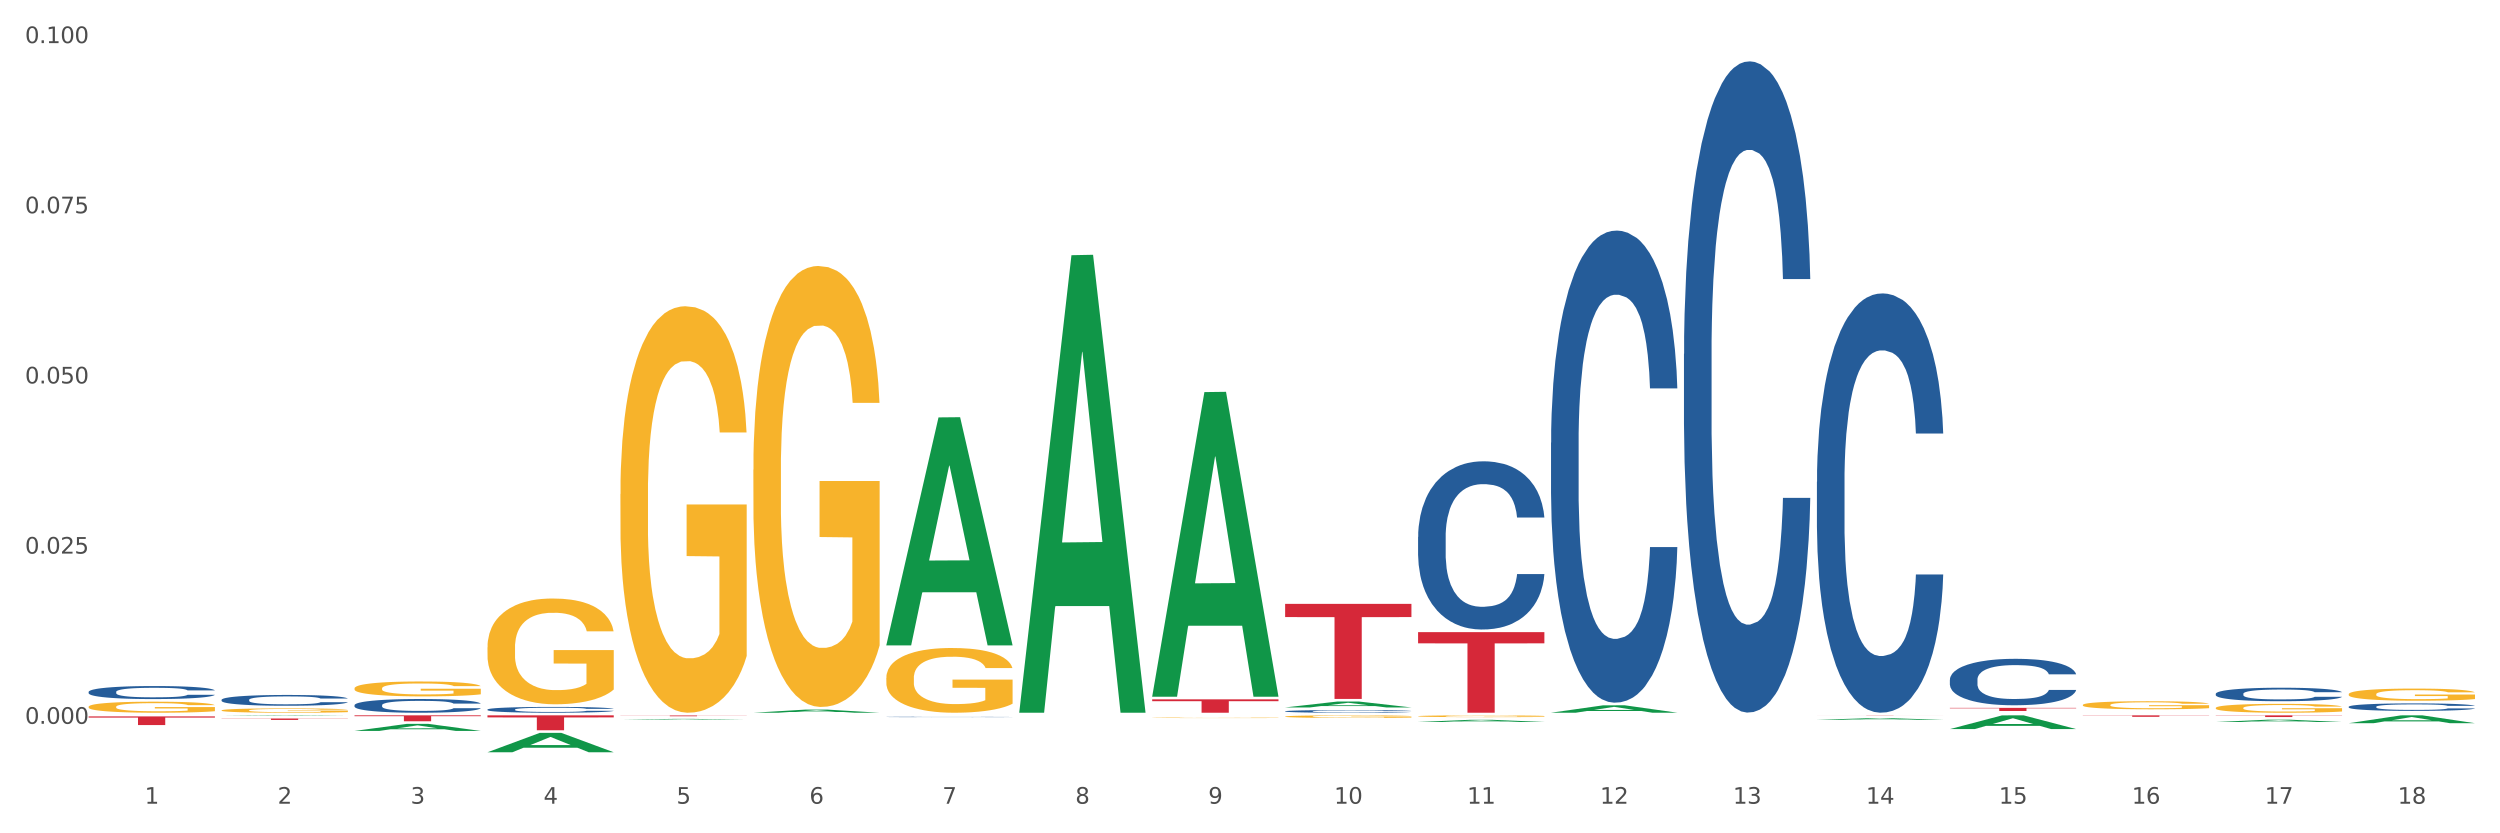 <?xml version="1.0" encoding="utf-8" standalone="no"?>
<!DOCTYPE svg PUBLIC "-//W3C//DTD SVG 1.1//EN"
  "http://www.w3.org/Graphics/SVG/1.1/DTD/svg11.dtd">
<svg xmlns:xlink="http://www.w3.org/1999/xlink" width="1080pt" height="360pt" viewBox="0 0 1080 360" xmlns="http://www.w3.org/2000/svg" version="1.1">
 <rect x="0" y="0" width="1080" height="360" fill="#333333" stroke="none"/>
 <defs>
  <style type="text/css">*{stroke-linejoin: round; stroke-linecap: butt}</style>
 </defs>
 <g id="figure_1">
  <g id="patch_1">
   <path d="M 0 360 
L 1080 360 
L 1080 0 
L 0 0 
z
" style="fill: #ffffff; stroke: #ffffff; stroke-linejoin: miter"/>
  </g>
  <g id="axes_1">
   <g id="matplotlib.axis_1">
    <g id="xtick_1">
     <g id="text_1">
      <!-- 1 -->
      <g style="fill: #4d4d4d" transform="translate(62.51 347.204) scale(0.096 -0.096)">
       <defs>
        <path id="DejaVuSans-31" d="M 794 531 
L 1825 531 
L 1825 4091 
L 703 3866 
L 703 4441 
L 1819 4666 
L 2450 4666 
L 2450 531 
L 3481 531 
L 3481 0 
L 794 0 
L 794 531 
z
" transform="scale(0.016)"/>
       </defs>
       <use xlink:href="#DejaVuSans-31"/>
      </g>
     </g>
    </g>
    <g id="xtick_2">
     <g id="text_2">
      <!-- 2 -->
      <g style="fill: #4d4d4d" transform="translate(119.942 347.204) scale(0.096 -0.096)">
       <defs>
        <path id="DejaVuSans-32" d="M 1228 531 
L 3431 531 
L 3431 0 
L 469 0 
L 469 531 
Q 828 903 1448 1529 
Q 2069 2156 2228 2338 
Q 2531 2678 2651 2914 
Q 2772 3150 2772 3378 
Q 2772 3750 2511 3984 
Q 2250 4219 1831 4219 
Q 1534 4219 1204 4116 
Q 875 4013 500 3803 
L 500 4441 
Q 881 4594 1212 4672 
Q 1544 4750 1819 4750 
Q 2544 4750 2975 4387 
Q 3406 4025 3406 3419 
Q 3406 3131 3298 2873 
Q 3191 2616 2906 2266 
Q 2828 2175 2409 1742 
Q 1991 1309 1228 531 
z
" transform="scale(0.016)"/>
       </defs>
       <use xlink:href="#DejaVuSans-32"/>
      </g>
     </g>
    </g>
    <g id="xtick_3">
     <g id="text_3">
      <!-- 3 -->
      <g style="fill: #4d4d4d" transform="translate(177.375 347.204) scale(0.096 -0.096)">
       <defs>
        <path id="DejaVuSans-33" d="M 2597 2516 
Q 3050 2419 3304 2112 
Q 3559 1806 3559 1356 
Q 3559 666 3084 287 
Q 2609 -91 1734 -91 
Q 1441 -91 1130 -33 
Q 819 25 488 141 
L 488 750 
Q 750 597 1062 519 
Q 1375 441 1716 441 
Q 2309 441 2620 675 
Q 2931 909 2931 1356 
Q 2931 1769 2642 2001 
Q 2353 2234 1838 2234 
L 1294 2234 
L 1294 2753 
L 1863 2753 
Q 2328 2753 2575 2939 
Q 2822 3125 2822 3475 
Q 2822 3834 2567 4026 
Q 2313 4219 1838 4219 
Q 1578 4219 1281 4162 
Q 984 4106 628 3988 
L 628 4550 
Q 988 4650 1302 4700 
Q 1616 4750 1894 4750 
Q 2613 4750 3031 4423 
Q 3450 4097 3450 3541 
Q 3450 3153 3228 2886 
Q 3006 2619 2597 2516 
z
" transform="scale(0.016)"/>
       </defs>
       <use xlink:href="#DejaVuSans-33"/>
      </g>
     </g>
    </g>
    <g id="xtick_4">
     <g id="text_4">
      <!-- 4 -->
      <g style="fill: #4d4d4d" transform="translate(234.808 347.204) scale(0.096 -0.096)">
       <defs>
        <path id="DejaVuSans-34" d="M 2419 4116 
L 825 1625 
L 2419 1625 
L 2419 4116 
z
M 2253 4666 
L 3047 4666 
L 3047 1625 
L 3713 1625 
L 3713 1100 
L 3047 1100 
L 3047 0 
L 2419 0 
L 2419 1100 
L 313 1100 
L 313 1709 
L 2253 4666 
z
" transform="scale(0.016)"/>
       </defs>
       <use xlink:href="#DejaVuSans-34"/>
      </g>
     </g>
    </g>
    <g id="xtick_5">
     <g id="text_5">
      <!-- 5 -->
      <g style="fill: #4d4d4d" transform="translate(292.24 347.204) scale(0.096 -0.096)">
       <defs>
        <path id="DejaVuSans-35" d="M 691 4666 
L 3169 4666 
L 3169 4134 
L 1269 4134 
L 1269 2991 
Q 1406 3038 1543 3061 
Q 1681 3084 1819 3084 
Q 2600 3084 3056 2656 
Q 3513 2228 3513 1497 
Q 3513 744 3044 326 
Q 2575 -91 1722 -91 
Q 1428 -91 1123 -41 
Q 819 9 494 109 
L 494 744 
Q 775 591 1075 516 
Q 1375 441 1709 441 
Q 2250 441 2565 725 
Q 2881 1009 2881 1497 
Q 2881 1984 2565 2268 
Q 2250 2553 1709 2553 
Q 1456 2553 1204 2497 
Q 953 2441 691 2322 
L 691 4666 
z
" transform="scale(0.016)"/>
       </defs>
       <use xlink:href="#DejaVuSans-35"/>
      </g>
     </g>
    </g>
    <g id="xtick_6">
     <g id="text_6">
      <!-- 6 -->
      <g style="fill: #4d4d4d" transform="translate(349.673 347.204) scale(0.096 -0.096)">
       <defs>
        <path id="DejaVuSans-36" d="M 2113 2584 
Q 1688 2584 1439 2293 
Q 1191 2003 1191 1497 
Q 1191 994 1439 701 
Q 1688 409 2113 409 
Q 2538 409 2786 701 
Q 3034 994 3034 1497 
Q 3034 2003 2786 2293 
Q 2538 2584 2113 2584 
z
M 3366 4563 
L 3366 3988 
Q 3128 4100 2886 4159 
Q 2644 4219 2406 4219 
Q 1781 4219 1451 3797 
Q 1122 3375 1075 2522 
Q 1259 2794 1537 2939 
Q 1816 3084 2150 3084 
Q 2853 3084 3261 2657 
Q 3669 2231 3669 1497 
Q 3669 778 3244 343 
Q 2819 -91 2113 -91 
Q 1303 -91 875 529 
Q 447 1150 447 2328 
Q 447 3434 972 4092 
Q 1497 4750 2381 4750 
Q 2619 4750 2861 4703 
Q 3103 4656 3366 4563 
z
" transform="scale(0.016)"/>
       </defs>
       <use xlink:href="#DejaVuSans-36"/>
      </g>
     </g>
    </g>
    <g id="xtick_7">
     <g id="text_7">
      <!-- 7 -->
      <g style="fill: #4d4d4d" transform="translate(407.106 347.204) scale(0.096 -0.096)">
       <defs>
        <path id="DejaVuSans-37" d="M 525 4666 
L 3525 4666 
L 3525 4397 
L 1831 0 
L 1172 0 
L 2766 4134 
L 525 4134 
L 525 4666 
z
" transform="scale(0.016)"/>
       </defs>
       <use xlink:href="#DejaVuSans-37"/>
      </g>
     </g>
    </g>
    <g id="xtick_8">
     <g id="text_8">
      <!-- 8 -->
      <g style="fill: #4d4d4d" transform="translate(464.538 347.204) scale(0.096 -0.096)">
       <defs>
        <path id="DejaVuSans-38" d="M 2034 2216 
Q 1584 2216 1326 1975 
Q 1069 1734 1069 1313 
Q 1069 891 1326 650 
Q 1584 409 2034 409 
Q 2484 409 2743 651 
Q 3003 894 3003 1313 
Q 3003 1734 2745 1975 
Q 2488 2216 2034 2216 
z
M 1403 2484 
Q 997 2584 770 2862 
Q 544 3141 544 3541 
Q 544 4100 942 4425 
Q 1341 4750 2034 4750 
Q 2731 4750 3128 4425 
Q 3525 4100 3525 3541 
Q 3525 3141 3298 2862 
Q 3072 2584 2669 2484 
Q 3125 2378 3379 2068 
Q 3634 1759 3634 1313 
Q 3634 634 3220 271 
Q 2806 -91 2034 -91 
Q 1263 -91 848 271 
Q 434 634 434 1313 
Q 434 1759 690 2068 
Q 947 2378 1403 2484 
z
M 1172 3481 
Q 1172 3119 1398 2916 
Q 1625 2713 2034 2713 
Q 2441 2713 2670 2916 
Q 2900 3119 2900 3481 
Q 2900 3844 2670 4047 
Q 2441 4250 2034 4250 
Q 1625 4250 1398 4047 
Q 1172 3844 1172 3481 
z
" transform="scale(0.016)"/>
       </defs>
       <use xlink:href="#DejaVuSans-38"/>
      </g>
     </g>
    </g>
    <g id="xtick_9">
     <g id="text_9">
      <!-- 9 -->
      <g style="fill: #4d4d4d" transform="translate(521.971 347.204) scale(0.096 -0.096)">
       <defs>
        <path id="DejaVuSans-39" d="M 703 97 
L 703 672 
Q 941 559 1184 500 
Q 1428 441 1663 441 
Q 2288 441 2617 861 
Q 2947 1281 2994 2138 
Q 2813 1869 2534 1725 
Q 2256 1581 1919 1581 
Q 1219 1581 811 2004 
Q 403 2428 403 3163 
Q 403 3881 828 4315 
Q 1253 4750 1959 4750 
Q 2769 4750 3195 4129 
Q 3622 3509 3622 2328 
Q 3622 1225 3098 567 
Q 2575 -91 1691 -91 
Q 1453 -91 1209 -44 
Q 966 3 703 97 
z
M 1959 2075 
Q 2384 2075 2632 2365 
Q 2881 2656 2881 3163 
Q 2881 3666 2632 3958 
Q 2384 4250 1959 4250 
Q 1534 4250 1286 3958 
Q 1038 3666 1038 3163 
Q 1038 2656 1286 2365 
Q 1534 2075 1959 2075 
z
" transform="scale(0.016)"/>
       </defs>
       <use xlink:href="#DejaVuSans-39"/>
      </g>
     </g>
    </g>
    <g id="xtick_10">
     <g id="text_10">
      <!-- 10 -->
      <g style="fill: #4d4d4d" transform="translate(576.35 347.204) scale(0.096 -0.096)">
       <defs>
        <path id="DejaVuSans-30" d="M 2034 4250 
Q 1547 4250 1301 3770 
Q 1056 3291 1056 2328 
Q 1056 1369 1301 889 
Q 1547 409 2034 409 
Q 2525 409 2770 889 
Q 3016 1369 3016 2328 
Q 3016 3291 2770 3770 
Q 2525 4250 2034 4250 
z
M 2034 4750 
Q 2819 4750 3233 4129 
Q 3647 3509 3647 2328 
Q 3647 1150 3233 529 
Q 2819 -91 2034 -91 
Q 1250 -91 836 529 
Q 422 1150 422 2328 
Q 422 3509 836 4129 
Q 1250 4750 2034 4750 
z
" transform="scale(0.016)"/>
       </defs>
       <use xlink:href="#DejaVuSans-31"/>
       <use xlink:href="#DejaVuSans-30" transform="translate(63.623 0)"/>
      </g>
     </g>
    </g>
    <g id="xtick_11">
     <g id="text_11">
      <!-- 11 -->
      <g style="fill: #4d4d4d" transform="translate(633.783 347.204) scale(0.096 -0.096)">
       <use xlink:href="#DejaVuSans-31"/>
       <use xlink:href="#DejaVuSans-31" transform="translate(63.623 0)"/>
      </g>
     </g>
    </g>
    <g id="xtick_12">
     <g id="text_12">
      <!-- 12 -->
      <g style="fill: #4d4d4d" transform="translate(691.215 347.204) scale(0.096 -0.096)">
       <use xlink:href="#DejaVuSans-31"/>
       <use xlink:href="#DejaVuSans-32" transform="translate(63.623 0)"/>
      </g>
     </g>
    </g>
    <g id="xtick_13">
     <g id="text_13">
      <!-- 13 -->
      <g style="fill: #4d4d4d" transform="translate(748.648 347.204) scale(0.096 -0.096)">
       <use xlink:href="#DejaVuSans-31"/>
       <use xlink:href="#DejaVuSans-33" transform="translate(63.623 0)"/>
      </g>
     </g>
    </g>
    <g id="xtick_14">
     <g id="text_14">
      <!-- 14 -->
      <g style="fill: #4d4d4d" transform="translate(806.081 347.204) scale(0.096 -0.096)">
       <use xlink:href="#DejaVuSans-31"/>
       <use xlink:href="#DejaVuSans-34" transform="translate(63.623 0)"/>
      </g>
     </g>
    </g>
    <g id="xtick_15">
     <g id="text_15">
      <!-- 15 -->
      <g style="fill: #4d4d4d" transform="translate(863.513 347.204) scale(0.096 -0.096)">
       <use xlink:href="#DejaVuSans-31"/>
       <use xlink:href="#DejaVuSans-35" transform="translate(63.623 0)"/>
      </g>
     </g>
    </g>
    <g id="xtick_16">
     <g id="text_16">
      <!-- 16 -->
      <g style="fill: #4d4d4d" transform="translate(920.946 347.204) scale(0.096 -0.096)">
       <use xlink:href="#DejaVuSans-31"/>
       <use xlink:href="#DejaVuSans-36" transform="translate(63.623 0)"/>
      </g>
     </g>
    </g>
    <g id="xtick_17">
     <g id="text_17">
      <!-- 17 -->
      <g style="fill: #4d4d4d" transform="translate(978.379 347.204) scale(0.096 -0.096)">
       <use xlink:href="#DejaVuSans-31"/>
       <use xlink:href="#DejaVuSans-37" transform="translate(63.623 0)"/>
      </g>
     </g>
    </g>
    <g id="xtick_18">
     <g id="text_18">
      <!-- 18 -->
      <g style="fill: #4d4d4d" transform="translate(1035.811 347.204) scale(0.096 -0.096)">
       <use xlink:href="#DejaVuSans-31"/>
       <use xlink:href="#DejaVuSans-38" transform="translate(63.623 0)"/>
      </g>
     </g>
    </g>
    <g id="xtick_19"/>
    <g id="xtick_20"/>
    <g id="xtick_21"/>
    <g id="xtick_22"/>
    <g id="xtick_23"/>
    <g id="xtick_24"/>
    <g id="xtick_25"/>
    <g id="xtick_26"/>
    <g id="xtick_27"/>
    <g id="xtick_28"/>
    <g id="xtick_29"/>
    <g id="xtick_30"/>
    <g id="xtick_31"/>
    <g id="xtick_32"/>
    <g id="xtick_33"/>
    <g id="xtick_34"/>
    <g id="xtick_35"/>
   </g>
   <g id="matplotlib.axis_2">
    <g id="ytick_1">
     <g id="text_19">
      <!-- 0.000 -->
      <g style="fill: #4d4d4d" transform="translate(10.8 312.682) scale(0.096 -0.096)">
       <defs>
        <path id="DejaVuSans-2e" d="M 684 794 
L 1344 794 
L 1344 0 
L 684 0 
L 684 794 
z
" transform="scale(0.016)"/>
       </defs>
       <use xlink:href="#DejaVuSans-30"/>
       <use xlink:href="#DejaVuSans-2e" transform="translate(63.623 0)"/>
       <use xlink:href="#DejaVuSans-30" transform="translate(95.41 0)"/>
       <use xlink:href="#DejaVuSans-30" transform="translate(159.033 0)"/>
       <use xlink:href="#DejaVuSans-30" transform="translate(222.656 0)"/>
      </g>
     </g>
    </g>
    <g id="ytick_2">
     <g id="text_20">
      <!-- 0.025 -->
      <g style="fill: #4d4d4d" transform="translate(10.8 239.167) scale(0.096 -0.096)">
       <use xlink:href="#DejaVuSans-30"/>
       <use xlink:href="#DejaVuSans-2e" transform="translate(63.623 0)"/>
       <use xlink:href="#DejaVuSans-30" transform="translate(95.41 0)"/>
       <use xlink:href="#DejaVuSans-32" transform="translate(159.033 0)"/>
       <use xlink:href="#DejaVuSans-35" transform="translate(222.656 0)"/>
      </g>
     </g>
    </g>
    <g id="ytick_3">
     <g id="text_21">
      <!-- 0.050 -->
      <g style="fill: #4d4d4d" transform="translate(10.8 165.652) scale(0.096 -0.096)">
       <use xlink:href="#DejaVuSans-30"/>
       <use xlink:href="#DejaVuSans-2e" transform="translate(63.623 0)"/>
       <use xlink:href="#DejaVuSans-30" transform="translate(95.41 0)"/>
       <use xlink:href="#DejaVuSans-35" transform="translate(159.033 0)"/>
       <use xlink:href="#DejaVuSans-30" transform="translate(222.656 0)"/>
      </g>
     </g>
    </g>
    <g id="ytick_4">
     <g id="text_22">
      <!-- 0.075 -->
      <g style="fill: #4d4d4d" transform="translate(10.8 92.137) scale(0.096 -0.096)">
       <use xlink:href="#DejaVuSans-30"/>
       <use xlink:href="#DejaVuSans-2e" transform="translate(63.623 0)"/>
       <use xlink:href="#DejaVuSans-30" transform="translate(95.41 0)"/>
       <use xlink:href="#DejaVuSans-37" transform="translate(159.033 0)"/>
       <use xlink:href="#DejaVuSans-35" transform="translate(222.656 0)"/>
      </g>
     </g>
    </g>
    <g id="ytick_5">
     <g id="text_23">
      <!-- 0.100 -->
      <g style="fill: #4d4d4d" transform="translate(10.8 18.623) scale(0.096 -0.096)">
       <use xlink:href="#DejaVuSans-30"/>
       <use xlink:href="#DejaVuSans-2e" transform="translate(63.623 0)"/>
       <use xlink:href="#DejaVuSans-31" transform="translate(95.41 0)"/>
       <use xlink:href="#DejaVuSans-30" transform="translate(159.033 0)"/>
       <use xlink:href="#DejaVuSans-30" transform="translate(222.656 0)"/>
      </g>
     </g>
    </g>
    <g id="ytick_6"/>
    <g id="ytick_7"/>
    <g id="ytick_8"/>
    <g id="ytick_9"/>
   </g>
   <g id="PolyCollection_1">
    <path d="M 95.716 309.261 
L 95.772 309.261 
L 118.271 309.035 
L 127.609 309.034 
L 150.277 309.262 
L 139.477 309.262 
L 134.583 309.209 
L 111.353 309.209 
L 111.184 309.21 
L 106.459 309.262 
L 95.716 309.262 
L 95.716 309.261 
L 114.278 309.177 
L 131.659 309.177 
L 123.052 309.083 
L 122.94 309.082 
L 122.827 309.083 
L 114.221 309.177 
L 114.278 309.177 
L 95.716 309.261 
z
" clip-path="url(#p40de54a8b3)" style="fill: #109648"/>
    <path d="M 382.879 309.713 
L 382.944 309.713 
L 382.944 309.708 
L 383.137 309.702 
L 383.847 309.689 
L 384.75 309.68 
L 386.297 309.669 
L 387.136 309.665 
L 388.232 309.66 
L 390.489 309.652 
L 393.069 309.645 
L 394.875 309.641 
L 396.229 309.638 
L 399.26 309.634 
L 401.002 309.632 
L 402.808 309.63 
L 404.355 309.629 
L 406.935 309.628 
L 408.999 309.628 
L 411.385 309.627 
L 413.384 309.628 
L 416.029 309.628 
L 419.898 309.63 
L 421.382 309.632 
L 423.381 309.634 
L 425.445 309.636 
L 427.121 309.639 
L 429.056 309.643 
L 431.055 309.649 
L 432.99 309.655 
L 434.345 309.661 
L 435.441 309.668 
L 436.408 309.676 
L 437.118 309.684 
L 437.44 309.691 
L 425.638 309.691 
L 425.316 309.685 
L 424.671 309.678 
L 424.026 309.673 
L 423.316 309.669 
L 422.22 309.665 
L 421.253 309.662 
L 419.64 309.659 
L 418.157 309.657 
L 416.932 309.656 
L 415.448 309.655 
L 412.288 309.653 
L 410.031 309.653 
L 408.612 309.654 
L 406.871 309.655 
L 405.387 309.656 
L 403.646 309.658 
L 402.292 309.66 
L 400.937 309.663 
L 400.163 309.665 
L 399.002 309.669 
L 398.229 309.672 
L 397.197 309.678 
L 396.616 309.682 
L 395.584 309.692 
L 395.133 309.699 
L 394.939 309.704 
L 394.81 309.71 
L 394.81 309.737 
L 395.197 309.749 
L 395.52 309.754 
L 396.036 309.76 
L 397.003 309.768 
L 398.422 309.776 
L 399.905 309.781 
L 401.131 309.784 
L 402.292 309.787 
L 403.452 309.789 
L 404.871 309.79 
L 406.032 309.791 
L 407.774 309.793 
L 409.837 309.793 
L 411.45 309.793 
L 414.739 309.792 
L 416.222 309.791 
L 417.641 309.79 
L 419.189 309.788 
L 420.414 309.786 
L 421.124 309.784 
L 422.284 309.781 
L 423.187 309.778 
L 423.961 309.774 
L 424.477 309.77 
L 425.058 309.765 
L 425.509 309.759 
L 425.638 309.756 
L 437.44 309.756 
L 437.182 309.762 
L 436.731 309.768 
L 435.828 309.776 
L 435.119 309.781 
L 434.022 309.787 
L 432.861 309.792 
L 431.249 309.797 
L 429.766 309.801 
L 428.218 309.805 
L 426.541 309.808 
L 423.51 309.812 
L 422.413 309.814 
L 420.092 309.816 
L 418.286 309.817 
L 415.642 309.818 
L 412.933 309.819 
L 410.095 309.819 
L 407.58 309.819 
L 404.807 309.818 
L 403.066 309.817 
L 401.131 309.815 
L 398.873 309.812 
L 396.745 309.81 
L 394.746 309.806 
L 392.876 309.802 
L 391.134 309.797 
L 388.877 309.79 
L 387.2 309.783 
L 385.975 309.776 
L 385.136 309.77 
L 384.298 309.763 
L 383.847 309.758 
L 383.137 309.745 
L 382.879 309.734 
L 382.879 309.713 
z
" clip-path="url(#p40de54a8b3)" style="fill: #255c99"/>
    <path d="M 210.581 306.517 
L 210.646 306.514 
L 210.646 306.45 
L 210.839 306.362 
L 211.549 306.201 
L 212.451 306.079 
L 213.999 305.937 
L 214.838 305.877 
L 215.934 305.81 
L 218.191 305.702 
L 220.771 305.61 
L 222.577 305.559 
L 223.931 305.527 
L 226.962 305.469 
L 228.704 305.444 
L 230.509 305.423 
L 232.057 305.41 
L 234.637 305.393 
L 236.701 305.386 
L 239.087 305.384 
L 241.086 305.386 
L 243.731 305.396 
L 247.6 305.423 
L 249.083 305.439 
L 251.083 305.467 
L 253.146 305.504 
L 254.823 305.541 
L 256.758 305.594 
L 258.757 305.663 
L 260.692 305.75 
L 262.047 305.831 
L 263.143 305.916 
L 264.11 306.019 
L 264.82 306.132 
L 265.142 306.227 
L 253.34 306.227 
L 253.017 306.141 
L 252.373 306.049 
L 251.728 305.987 
L 251.018 305.937 
L 249.922 305.879 
L 248.954 305.842 
L 247.342 305.798 
L 245.859 305.771 
L 244.633 305.755 
L 243.15 305.741 
L 239.99 305.727 
L 237.733 305.727 
L 236.314 305.732 
L 234.572 305.743 
L 233.089 305.759 
L 231.348 305.787 
L 229.993 305.817 
L 228.639 305.856 
L 227.865 305.884 
L 226.704 305.934 
L 225.93 305.976 
L 224.899 306.047 
L 224.318 306.098 
L 223.286 306.229 
L 222.835 306.325 
L 222.641 306.392 
L 222.512 306.466 
L 222.512 306.825 
L 222.899 306.986 
L 223.222 307.055 
L 223.738 307.133 
L 224.705 307.235 
L 226.124 307.334 
L 227.607 307.405 
L 228.833 307.449 
L 229.993 307.481 
L 231.154 307.506 
L 232.573 307.529 
L 233.734 307.543 
L 235.475 307.557 
L 237.539 307.564 
L 239.151 307.564 
L 242.441 307.552 
L 243.924 307.541 
L 245.343 307.525 
L 246.891 307.499 
L 248.116 307.472 
L 248.825 307.451 
L 249.986 307.407 
L 250.889 307.361 
L 251.663 307.308 
L 252.179 307.262 
L 252.76 307.193 
L 253.211 307.115 
L 253.34 307.073 
L 265.142 307.073 
L 264.884 307.156 
L 264.433 307.237 
L 263.53 307.345 
L 262.82 307.407 
L 261.724 307.483 
L 260.563 307.548 
L 258.951 307.619 
L 257.468 307.672 
L 255.92 307.718 
L 254.243 307.759 
L 251.212 307.817 
L 250.115 307.833 
L 247.794 307.861 
L 245.988 307.877 
L 243.344 307.893 
L 240.635 307.902 
L 237.797 307.904 
L 235.282 307.9 
L 232.509 307.886 
L 230.767 307.872 
L 228.833 307.851 
L 226.575 307.819 
L 224.447 307.78 
L 222.448 307.734 
L 220.578 307.681 
L 218.836 307.621 
L 216.579 307.522 
L 214.902 307.426 
L 213.677 307.336 
L 212.838 307.26 
L 212 307.163 
L 211.549 307.096 
L 210.839 306.935 
L 210.581 306.786 
L 210.581 306.517 
z
" clip-path="url(#p40de54a8b3)" style="fill: #255c99"/>
    <path d="M 153.148 304.638 
L 153.213 304.633 
L 153.213 304.481 
L 153.406 304.276 
L 154.116 303.896 
L 155.019 303.609 
L 156.567 303.274 
L 157.405 303.133 
L 158.501 302.976 
L 160.759 302.721 
L 163.338 302.505 
L 165.144 302.385 
L 166.498 302.31 
L 169.53 302.174 
L 171.271 302.115 
L 173.077 302.066 
L 174.625 302.033 
L 177.204 301.995 
L 179.268 301.979 
L 181.654 301.974 
L 183.654 301.979 
L 186.298 302.001 
L 190.167 302.066 
L 191.651 302.104 
L 193.65 302.169 
L 195.714 302.255 
L 197.391 302.342 
L 199.325 302.467 
L 201.325 302.629 
L 203.259 302.835 
L 204.614 303.024 
L 205.71 303.225 
L 206.678 303.469 
L 207.387 303.734 
L 207.709 303.956 
L 195.907 303.956 
L 195.585 303.756 
L 194.94 303.539 
L 194.295 303.393 
L 193.586 303.274 
L 192.489 303.138 
L 191.522 303.052 
L 189.909 302.949 
L 188.426 302.884 
L 187.201 302.846 
L 185.717 302.813 
L 182.557 302.781 
L 180.3 302.781 
L 178.881 302.792 
L 177.14 302.819 
L 175.656 302.857 
L 173.915 302.922 
L 172.561 302.992 
L 171.206 303.084 
L 170.433 303.149 
L 169.272 303.268 
L 168.498 303.366 
L 167.466 303.534 
L 166.885 303.653 
L 165.854 303.961 
L 165.402 304.189 
L 165.209 304.346 
L 165.08 304.519 
L 165.08 305.364 
L 165.467 305.743 
L 165.789 305.906 
L 166.305 306.09 
L 167.272 306.328 
L 168.691 306.561 
L 170.175 306.729 
L 171.4 306.832 
L 172.561 306.908 
L 173.722 306.967 
L 175.141 307.021 
L 176.301 307.054 
L 178.043 307.086 
L 180.106 307.103 
L 181.719 307.103 
L 185.008 307.076 
L 186.491 307.049 
L 187.91 307.011 
L 189.458 306.951 
L 190.683 306.886 
L 191.393 306.837 
L 192.554 306.734 
L 193.457 306.626 
L 194.23 306.502 
L 194.746 306.393 
L 195.327 306.231 
L 195.778 306.047 
L 195.907 305.949 
L 207.709 305.949 
L 207.451 306.144 
L 207 306.334 
L 206.097 306.588 
L 205.388 306.734 
L 204.291 306.913 
L 203.13 307.065 
L 201.518 307.233 
L 200.035 307.357 
L 198.487 307.466 
L 196.81 307.563 
L 193.779 307.698 
L 192.683 307.736 
L 190.361 307.801 
L 188.555 307.839 
L 185.911 307.877 
L 183.202 307.899 
L 180.364 307.904 
L 177.849 307.893 
L 175.076 307.861 
L 173.335 307.828 
L 171.4 307.78 
L 169.143 307.704 
L 167.014 307.612 
L 165.015 307.504 
L 163.145 307.379 
L 161.404 307.238 
L 159.146 307.005 
L 157.469 306.778 
L 156.244 306.567 
L 155.406 306.388 
L 154.567 306.16 
L 154.116 306.003 
L 153.406 305.624 
L 153.148 305.272 
L 153.148 304.638 
z
" clip-path="url(#p40de54a8b3)" style="fill: #255c99"/>
    <path d="M 95.716 302.319 
L 95.78 302.314 
L 95.78 302.195 
L 95.974 302.033 
L 96.683 301.734 
L 97.586 301.508 
L 99.134 301.244 
L 99.972 301.133 
L 101.069 301.009 
L 103.326 300.809 
L 105.906 300.638 
L 107.711 300.544 
L 109.066 300.485 
L 112.097 300.378 
L 113.838 300.331 
L 115.644 300.293 
L 117.192 300.267 
L 119.772 300.237 
L 121.835 300.224 
L 124.222 300.22 
L 126.221 300.224 
L 128.865 300.242 
L 132.735 300.293 
L 134.218 300.323 
L 136.217 300.374 
L 138.281 300.442 
L 139.958 300.51 
L 141.893 300.608 
L 143.892 300.736 
L 145.827 300.898 
L 147.181 301.048 
L 148.277 301.205 
L 149.245 301.397 
L 149.954 301.606 
L 150.277 301.781 
L 138.475 301.781 
L 138.152 301.623 
L 137.507 301.453 
L 136.862 301.338 
L 136.153 301.244 
L 135.056 301.137 
L 134.089 301.069 
L 132.477 300.988 
L 130.993 300.937 
L 129.768 300.907 
L 128.285 300.881 
L 125.125 300.856 
L 122.867 300.856 
L 121.448 300.864 
L 119.707 300.886 
L 118.224 300.915 
L 116.482 300.967 
L 115.128 301.022 
L 113.774 301.095 
L 113 301.146 
L 111.839 301.24 
L 111.065 301.316 
L 110.033 301.449 
L 109.453 301.542 
L 108.421 301.785 
L 107.969 301.965 
L 107.776 302.088 
L 107.647 302.225 
L 107.647 302.89 
L 108.034 303.189 
L 108.356 303.317 
L 108.872 303.462 
L 109.84 303.649 
L 111.259 303.833 
L 112.742 303.965 
L 113.967 304.046 
L 115.128 304.106 
L 116.289 304.153 
L 117.708 304.195 
L 118.869 304.221 
L 120.61 304.246 
L 122.674 304.259 
L 124.286 304.259 
L 127.575 304.238 
L 129.059 304.217 
L 130.477 304.187 
L 132.025 304.14 
L 133.251 304.089 
L 133.96 304.05 
L 135.121 303.969 
L 136.024 303.884 
L 136.798 303.786 
L 137.314 303.7 
L 137.894 303.573 
L 138.346 303.428 
L 138.475 303.351 
L 150.277 303.351 
L 150.019 303.504 
L 149.567 303.654 
L 148.664 303.854 
L 147.955 303.969 
L 146.859 304.11 
L 145.698 304.229 
L 144.085 304.362 
L 142.602 304.46 
L 141.054 304.545 
L 139.377 304.622 
L 136.346 304.728 
L 135.25 304.758 
L 132.928 304.809 
L 131.122 304.839 
L 128.478 304.869 
L 125.769 304.886 
L 122.932 304.89 
L 120.417 304.882 
L 117.643 304.856 
L 115.902 304.831 
L 113.967 304.792 
L 111.71 304.733 
L 109.582 304.66 
L 107.582 304.575 
L 105.712 304.477 
L 103.971 304.366 
L 101.714 304.182 
L 100.037 304.003 
L 98.811 303.837 
L 97.973 303.696 
L 97.135 303.517 
L 96.683 303.393 
L 95.974 303.095 
L 95.716 302.818 
L 95.716 302.319 
z
" clip-path="url(#p40de54a8b3)" style="fill: #255c99"/>
    <path d="M 38.283 298.898 
L 38.347 298.893 
L 38.347 298.749 
L 38.541 298.554 
L 39.25 298.194 
L 40.153 297.922 
L 41.701 297.603 
L 42.54 297.469 
L 43.636 297.32 
L 45.893 297.079 
L 48.473 296.873 
L 50.279 296.76 
L 51.633 296.688 
L 54.664 296.56 
L 56.406 296.503 
L 58.211 296.457 
L 59.759 296.426 
L 62.339 296.39 
L 64.403 296.375 
L 66.789 296.369 
L 68.788 296.375 
L 71.432 296.395 
L 75.302 296.457 
L 76.785 296.493 
L 78.785 296.555 
L 80.848 296.637 
L 82.525 296.719 
L 84.46 296.837 
L 86.459 296.991 
L 88.394 297.187 
L 89.748 297.367 
L 90.845 297.557 
L 91.812 297.788 
L 92.522 298.04 
L 92.844 298.251 
L 81.042 298.251 
L 80.719 298.061 
L 80.074 297.855 
L 79.43 297.716 
L 78.72 297.603 
L 77.624 297.475 
L 76.656 297.392 
L 75.044 297.295 
L 73.561 297.233 
L 72.335 297.197 
L 70.852 297.166 
L 67.692 297.135 
L 65.435 297.135 
L 64.016 297.146 
L 62.274 297.171 
L 60.791 297.207 
L 59.05 297.269 
L 57.695 297.336 
L 56.341 297.423 
L 55.567 297.485 
L 54.406 297.598 
L 53.632 297.69 
L 52.6 297.85 
L 52.02 297.963 
L 50.988 298.256 
L 50.537 298.472 
L 50.343 298.621 
L 50.214 298.785 
L 50.214 299.587 
L 50.601 299.947 
L 50.924 300.101 
L 51.44 300.276 
L 52.407 300.502 
L 53.826 300.723 
L 55.309 300.883 
L 56.535 300.98 
L 57.695 301.052 
L 58.856 301.109 
L 60.275 301.16 
L 61.436 301.191 
L 63.177 301.222 
L 65.241 301.237 
L 66.853 301.237 
L 70.143 301.211 
L 71.626 301.186 
L 73.045 301.15 
L 74.593 301.093 
L 75.818 301.032 
L 76.527 300.985 
L 77.688 300.888 
L 78.591 300.785 
L 79.365 300.667 
L 79.881 300.564 
L 80.461 300.41 
L 80.913 300.235 
L 81.042 300.142 
L 92.844 300.142 
L 92.586 300.327 
L 92.135 300.507 
L 91.232 300.749 
L 90.522 300.888 
L 89.426 301.057 
L 88.265 301.201 
L 86.653 301.361 
L 85.169 301.479 
L 83.622 301.582 
L 81.945 301.674 
L 78.914 301.803 
L 77.817 301.839 
L 75.495 301.9 
L 73.69 301.936 
L 71.045 301.972 
L 68.337 301.993 
L 65.499 301.998 
L 62.984 301.988 
L 60.211 301.957 
L 58.469 301.926 
L 56.535 301.88 
L 54.277 301.808 
L 52.149 301.72 
L 50.15 301.618 
L 48.279 301.499 
L 46.538 301.366 
L 44.281 301.145 
L 42.604 300.929 
L 41.379 300.728 
L 40.54 300.559 
L 39.702 300.343 
L 39.25 300.194 
L 38.541 299.834 
L 38.283 299.5 
L 38.283 298.898 
z
" clip-path="url(#p40de54a8b3)" style="fill: #255c99"/>
    <path d="M 38.283 309.473 
L 92.844 309.473 
L 92.844 309.996 
L 71.382 310 
L 71.382 313.237 
L 59.616 313.237 
L 59.616 310 
L 38.283 309.996 
L 38.283 309.477 
L 38.283 309.473 
z
" clip-path="url(#p40de54a8b3)" style="fill: #d62839"/>
    <path d="M 95.716 310.392 
L 150.277 310.392 
L 150.277 310.478 
L 128.814 310.478 
L 128.814 311.011 
L 117.049 311.011 
L 117.049 310.478 
L 95.716 310.478 
L 95.716 310.392 
L 95.716 310.392 
z
" clip-path="url(#p40de54a8b3)" style="fill: #d62839"/>
    <path d="M 153.148 309.034 
L 207.709 309.034 
L 207.709 309.389 
L 186.247 309.391 
L 186.247 311.585 
L 174.482 311.585 
L 174.482 309.391 
L 153.148 309.389 
L 153.148 309.037 
L 153.148 309.034 
z
" clip-path="url(#p40de54a8b3)" style="fill: #d62839"/>
    <path d="M 210.581 309.034 
L 265.142 309.034 
L 265.142 309.929 
L 243.68 309.935 
L 243.68 315.472 
L 231.914 315.472 
L 231.914 309.935 
L 210.581 309.929 
L 210.581 309.04 
L 210.581 309.034 
z
" clip-path="url(#p40de54a8b3)" style="fill: #d62839"/>
    <path d="M 268.014 309.092 
L 322.575 309.092 
L 322.575 309.139 
L 301.112 309.14 
L 301.112 309.432 
L 289.347 309.432 
L 289.347 309.14 
L 268.014 309.139 
L 268.014 309.092 
L 268.014 309.092 
z
" clip-path="url(#p40de54a8b3)" style="fill: #d62839"/>
    <path d="M 497.745 302.114 
L 552.306 302.114 
L 552.306 302.919 
L 530.843 302.924 
L 530.843 307.904 
L 519.078 307.904 
L 519.078 302.924 
L 497.745 302.919 
L 497.745 302.12 
L 497.745 302.114 
z
" clip-path="url(#p40de54a8b3)" style="fill: #d62839"/>
    <path d="M 555.177 260.872 
L 609.738 260.872 
L 609.738 266.578 
L 588.276 266.617 
L 588.276 301.934 
L 576.51 301.934 
L 576.51 266.617 
L 555.177 266.578 
L 555.177 260.911 
L 555.177 260.872 
z
" clip-path="url(#p40de54a8b3)" style="fill: #d62839"/>
    <path d="M 38.283 305.335 
L 38.347 305.331 
L 38.347 305.174 
L 38.476 305.039 
L 39.12 304.711 
L 40.087 304.441 
L 40.795 304.297 
L 41.504 304.179 
L 42.341 304.061 
L 43.372 303.939 
L 45.24 303.76 
L 46.4 303.669 
L 47.817 303.573 
L 50.393 303.433 
L 52.261 303.355 
L 54.194 303.289 
L 57.35 303.211 
L 59.412 303.176 
L 61.602 303.15 
L 64.243 303.132 
L 66.24 303.128 
L 70.62 303.141 
L 74.356 303.18 
L 76.16 303.211 
L 78.479 303.263 
L 79.703 303.298 
L 81.7 303.368 
L 83.761 303.46 
L 85.178 303.538 
L 87.304 303.686 
L 88.915 303.835 
L 90.396 304.018 
L 91.169 304.144 
L 91.749 304.262 
L 92.264 304.397 
L 92.78 304.611 
L 81.185 304.611 
L 80.734 304.458 
L 80.025 304.314 
L 78.994 304.175 
L 78.093 304.088 
L 76.547 303.979 
L 75.129 303.909 
L 73.648 303.856 
L 71.844 303.813 
L 70.427 303.791 
L 68.43 303.774 
L 64.501 303.778 
L 61.86 303.813 
L 60.056 303.856 
L 58.896 303.896 
L 57.866 303.939 
L 56.706 304 
L 55.353 304.092 
L 54.387 304.175 
L 53.421 304.28 
L 52.648 304.384 
L 51.939 304.506 
L 51.36 304.637 
L 50.909 304.772 
L 50.522 304.938 
L 50.2 305.213 
L 50.2 305.811 
L 50.329 305.946 
L 50.651 306.125 
L 51.038 306.26 
L 51.682 306.421 
L 52.261 306.53 
L 53.357 306.687 
L 54.58 306.818 
L 55.547 306.901 
L 56.513 306.971 
L 58.188 307.067 
L 60.056 307.145 
L 61.666 307.193 
L 63.856 307.237 
L 65.338 307.254 
L 66.626 307.263 
L 69.783 307.263 
L 72.037 307.25 
L 74.55 307.219 
L 76.482 307.18 
L 78.093 307.132 
L 79.896 307.054 
L 81.056 306.98 
L 81.056 306.068 
L 66.884 306.064 
L 66.884 305.457 
L 92.844 305.457 
L 92.844 307.237 
L 91.749 307.329 
L 90.525 307.411 
L 89.237 307.486 
L 87.304 307.577 
L 84.985 307.664 
L 82.924 307.725 
L 80.734 307.778 
L 78.157 307.826 
L 74.807 307.869 
L 72.746 307.887 
L 70.169 307.9 
L 67.142 307.904 
L 64.501 307.896 
L 61.924 307.874 
L 59.218 307.835 
L 56.577 307.778 
L 54.58 307.721 
L 52.584 307.651 
L 50.458 307.56 
L 48.783 307.472 
L 47.495 307.394 
L 46.077 307.294 
L 44.531 307.163 
L 43.372 307.045 
L 42.341 306.923 
L 41.246 306.766 
L 40.473 306.631 
L 39.7 306.461 
L 39.249 306.334 
L 38.734 306.138 
L 38.347 305.863 
L 38.283 305.335 
z
" clip-path="url(#p40de54a8b3)" style="fill: #f7b32b"/>
    <path d="M 784.908 309.034 
L 839.469 309.034 
L 839.469 309.046 
L 818.007 309.046 
L 818.007 309.118 
L 806.241 309.118 
L 806.241 309.046 
L 784.908 309.046 
L 784.908 309.034 
L 784.908 309.034 
z
" clip-path="url(#p40de54a8b3)" style="fill: #d62839"/>
    <path d="M 842.341 305.805 
L 896.902 305.805 
L 896.902 305.993 
L 875.439 305.995 
L 875.439 307.159 
L 863.674 307.159 
L 863.674 305.995 
L 842.341 305.993 
L 842.341 305.807 
L 842.341 305.805 
z
" clip-path="url(#p40de54a8b3)" style="fill: #d62839"/>
    <path d="M 555.177 307.267 
L 555.242 307.266 
L 555.242 307.237 
L 555.435 307.196 
L 556.145 307.123 
L 557.048 307.067 
L 558.595 307.001 
L 559.434 306.974 
L 560.53 306.943 
L 562.787 306.893 
L 565.367 306.851 
L 567.173 306.828 
L 568.527 306.813 
L 571.559 306.787 
L 573.3 306.775 
L 575.106 306.765 
L 576.653 306.759 
L 579.233 306.752 
L 581.297 306.749 
L 583.683 306.748 
L 585.683 306.749 
L 588.327 306.753 
L 592.196 306.765 
L 593.68 306.773 
L 595.679 306.786 
L 597.743 306.802 
L 599.42 306.819 
L 601.354 306.844 
L 603.354 306.875 
L 605.288 306.915 
L 606.643 306.952 
L 607.739 306.992 
L 608.706 307.039 
L 609.416 307.091 
L 609.738 307.134 
L 597.936 307.134 
L 597.614 307.095 
L 596.969 307.053 
L 596.324 307.024 
L 595.614 307.001 
L 594.518 306.975 
L 593.551 306.958 
L 591.938 306.938 
L 590.455 306.925 
L 589.23 306.918 
L 587.746 306.911 
L 584.586 306.905 
L 582.329 306.905 
L 580.91 306.907 
L 579.169 306.912 
L 577.685 306.92 
L 575.944 306.932 
L 574.59 306.946 
L 573.235 306.964 
L 572.461 306.977 
L 571.301 307 
L 570.527 307.019 
L 569.495 307.052 
L 568.914 307.075 
L 567.882 307.135 
L 567.431 307.18 
L 567.238 307.21 
L 567.109 307.244 
L 567.109 307.409 
L 567.495 307.483 
L 567.818 307.514 
L 568.334 307.55 
L 569.301 307.597 
L 570.72 307.642 
L 572.203 307.675 
L 573.429 307.695 
L 574.59 307.71 
L 575.751 307.722 
L 577.169 307.732 
L 578.33 307.738 
L 580.072 307.745 
L 582.135 307.748 
L 583.748 307.748 
L 587.037 307.743 
L 588.52 307.737 
L 589.939 307.73 
L 591.487 307.718 
L 592.712 307.706 
L 593.422 307.696 
L 594.583 307.676 
L 595.485 307.655 
L 596.259 307.631 
L 596.775 307.61 
L 597.356 307.578 
L 597.807 307.542 
L 597.936 307.523 
L 609.738 307.523 
L 609.48 307.561 
L 609.029 307.598 
L 608.126 307.648 
L 607.417 307.676 
L 606.32 307.711 
L 605.159 307.741 
L 603.547 307.773 
L 602.064 307.798 
L 600.516 307.819 
L 598.839 307.838 
L 595.808 307.864 
L 594.712 307.872 
L 592.39 307.884 
L 590.584 307.892 
L 587.94 307.899 
L 585.231 307.903 
L 582.393 307.904 
L 579.878 307.902 
L 577.105 307.896 
L 575.364 307.89 
L 573.429 307.88 
L 571.172 307.865 
L 569.043 307.847 
L 567.044 307.826 
L 565.174 307.802 
L 563.432 307.774 
L 561.175 307.729 
L 559.498 307.685 
L 558.273 307.643 
L 557.435 307.609 
L 556.596 307.564 
L 556.145 307.533 
L 555.435 307.46 
L 555.177 307.391 
L 555.177 307.267 
z
" clip-path="url(#p40de54a8b3)" style="fill: #255c99"/>
    <path d="M 612.61 231.934 
L 612.675 231.868 
L 612.675 230.009 
L 612.868 227.487 
L 613.577 222.842 
L 614.48 219.324 
L 616.028 215.209 
L 616.867 213.484 
L 617.963 211.559 
L 620.22 208.44 
L 622.8 205.785 
L 624.606 204.325 
L 625.96 203.396 
L 628.991 201.737 
L 630.733 201.007 
L 632.538 200.409 
L 634.086 200.011 
L 636.666 199.546 
L 638.73 199.347 
L 641.116 199.281 
L 643.115 199.347 
L 645.759 199.613 
L 649.629 200.409 
L 651.112 200.874 
L 653.112 201.67 
L 655.175 202.732 
L 656.852 203.794 
L 658.787 205.32 
L 660.786 207.312 
L 662.721 209.834 
L 664.075 212.156 
L 665.172 214.612 
L 666.139 217.599 
L 666.849 220.851 
L 667.171 223.572 
L 655.369 223.572 
L 655.046 221.116 
L 654.401 218.461 
L 653.757 216.669 
L 653.047 215.209 
L 651.951 213.55 
L 650.983 212.488 
L 649.371 211.227 
L 647.888 210.431 
L 646.662 209.966 
L 645.179 209.568 
L 642.019 209.17 
L 639.762 209.17 
L 638.343 209.303 
L 636.601 209.634 
L 635.118 210.099 
L 633.377 210.895 
L 632.022 211.758 
L 630.668 212.886 
L 629.894 213.683 
L 628.733 215.143 
L 627.959 216.338 
L 626.927 218.395 
L 626.347 219.855 
L 625.315 223.638 
L 624.864 226.425 
L 624.67 228.35 
L 624.541 230.474 
L 624.541 240.827 
L 624.928 245.473 
L 625.251 247.464 
L 625.767 249.721 
L 626.734 252.641 
L 628.153 255.495 
L 629.636 257.552 
L 630.862 258.813 
L 632.022 259.742 
L 633.183 260.472 
L 634.602 261.136 
L 635.763 261.534 
L 637.504 261.932 
L 639.568 262.131 
L 641.18 262.131 
L 644.47 261.8 
L 645.953 261.468 
L 647.372 261.003 
L 648.92 260.273 
L 650.145 259.477 
L 650.854 258.879 
L 652.015 257.618 
L 652.918 256.291 
L 653.692 254.765 
L 654.208 253.437 
L 654.788 251.446 
L 655.24 249.19 
L 655.369 247.995 
L 667.171 247.995 
L 666.913 250.384 
L 666.462 252.707 
L 665.559 255.826 
L 664.849 257.618 
L 663.753 259.809 
L 662.592 261.667 
L 660.98 263.724 
L 659.496 265.251 
L 657.949 266.578 
L 656.272 267.773 
L 653.241 269.432 
L 652.144 269.896 
L 649.822 270.693 
L 648.017 271.157 
L 645.372 271.622 
L 642.664 271.888 
L 639.826 271.954 
L 637.311 271.821 
L 634.538 271.423 
L 632.796 271.025 
L 630.862 270.427 
L 628.604 269.498 
L 626.476 268.37 
L 624.477 267.043 
L 622.606 265.516 
L 620.865 263.791 
L 618.608 260.937 
L 616.931 258.149 
L 615.706 255.561 
L 614.867 253.371 
L 614.029 250.583 
L 613.577 248.659 
L 612.868 244.013 
L 612.61 239.699 
L 612.61 231.934 
z
" clip-path="url(#p40de54a8b3)" style="fill: #255c99"/>
    <path d="M 670.043 191.247 
L 670.107 191.061 
L 670.107 185.846 
L 670.301 178.768 
L 671.01 165.73 
L 671.913 155.859 
L 673.461 144.311 
L 674.299 139.468 
L 675.396 134.067 
L 677.653 125.313 
L 680.233 117.863 
L 682.038 113.765 
L 683.393 111.158 
L 686.424 106.501 
L 688.165 104.452 
L 689.971 102.776 
L 691.519 101.659 
L 694.099 100.355 
L 696.162 99.796 
L 698.549 99.61 
L 700.548 99.796 
L 703.192 100.541 
L 707.062 102.776 
L 708.545 104.08 
L 710.544 106.315 
L 712.608 109.295 
L 714.285 112.275 
L 716.22 116.559 
L 718.219 122.147 
L 720.154 129.224 
L 721.508 135.743 
L 722.605 142.635 
L 723.572 151.016 
L 724.281 160.143 
L 724.604 167.779 
L 712.802 167.779 
L 712.479 160.888 
L 711.834 153.437 
L 711.189 148.409 
L 710.48 144.311 
L 709.383 139.655 
L 708.416 136.675 
L 706.804 133.136 
L 705.32 130.901 
L 704.095 129.597 
L 702.612 128.479 
L 699.452 127.362 
L 697.194 127.362 
L 695.775 127.734 
L 694.034 128.666 
L 692.551 129.969 
L 690.809 132.204 
L 689.455 134.626 
L 688.101 137.792 
L 687.327 140.027 
L 686.166 144.125 
L 685.392 147.477 
L 684.36 153.251 
L 683.78 157.349 
L 682.748 167.965 
L 682.296 175.788 
L 682.103 181.189 
L 681.974 187.15 
L 681.974 216.205 
L 682.361 229.243 
L 682.683 234.831 
L 683.199 241.163 
L 684.167 249.359 
L 685.586 257.368 
L 687.069 263.141 
L 688.294 266.68 
L 689.455 269.288 
L 690.616 271.337 
L 692.035 273.199 
L 693.196 274.317 
L 694.937 275.434 
L 697.001 275.993 
L 698.613 275.993 
L 701.902 275.062 
L 703.386 274.131 
L 704.804 272.827 
L 706.352 270.778 
L 707.578 268.543 
L 708.287 266.867 
L 709.448 263.328 
L 710.351 259.603 
L 711.125 255.319 
L 711.641 251.594 
L 712.221 246.006 
L 712.673 239.673 
L 712.802 236.321 
L 724.604 236.321 
L 724.346 243.026 
L 723.894 249.545 
L 722.991 258.299 
L 722.282 263.328 
L 721.186 269.474 
L 720.025 274.689 
L 718.412 280.463 
L 716.929 284.747 
L 715.381 288.472 
L 713.704 291.825 
L 710.673 296.481 
L 709.577 297.785 
L 707.255 300.02 
L 705.449 301.324 
L 702.805 302.628 
L 700.096 303.373 
L 697.259 303.559 
L 694.744 303.186 
L 691.97 302.069 
L 690.229 300.951 
L 688.294 299.275 
L 686.037 296.667 
L 683.909 293.501 
L 681.909 289.776 
L 680.039 285.492 
L 678.298 280.649 
L 676.041 272.64 
L 674.364 264.818 
L 673.138 257.554 
L 672.3 251.407 
L 671.462 243.585 
L 671.01 238.183 
L 670.301 225.146 
L 670.043 213.039 
L 670.043 191.247 
z
" clip-path="url(#p40de54a8b3)" style="fill: #255c99"/>
    <path d="M 727.475 152.915 
L 727.54 152.658 
L 727.54 145.464 
L 727.733 135.701 
L 728.443 117.716 
L 729.346 104.099 
L 730.894 88.17 
L 731.732 81.49 
L 732.828 74.039 
L 735.086 61.964 
L 737.665 51.687 
L 739.471 46.034 
L 740.825 42.437 
L 743.857 36.014 
L 745.598 33.188 
L 747.404 30.876 
L 748.952 29.334 
L 751.531 27.536 
L 753.595 26.765 
L 755.981 26.508 
L 757.981 26.765 
L 760.625 27.793 
L 764.494 30.876 
L 765.978 32.674 
L 767.977 35.757 
L 770.041 39.868 
L 771.718 43.979 
L 773.652 49.888 
L 775.652 57.596 
L 777.586 67.359 
L 778.941 76.352 
L 780.037 85.858 
L 781.005 97.419 
L 781.714 110.009 
L 782.036 120.543 
L 770.234 120.543 
L 769.912 111.036 
L 769.267 100.759 
L 768.622 93.822 
L 767.913 88.17 
L 766.816 81.747 
L 765.849 77.636 
L 764.236 72.755 
L 762.753 69.671 
L 761.528 67.873 
L 760.044 66.331 
L 756.884 64.79 
L 754.627 64.79 
L 753.208 65.304 
L 751.467 66.588 
L 749.983 68.387 
L 748.242 71.47 
L 746.888 74.81 
L 745.533 79.178 
L 744.76 82.261 
L 743.599 87.913 
L 742.825 92.538 
L 741.793 100.502 
L 741.212 106.155 
L 740.181 120.8 
L 739.729 131.59 
L 739.536 139.041 
L 739.407 147.263 
L 739.407 187.343 
L 739.794 205.328 
L 740.116 213.035 
L 740.632 221.771 
L 741.599 233.076 
L 743.018 244.123 
L 744.502 252.088 
L 745.727 256.97 
L 746.888 260.567 
L 748.049 263.393 
L 749.468 265.962 
L 750.628 267.504 
L 752.37 269.045 
L 754.433 269.816 
L 756.046 269.816 
L 759.335 268.531 
L 760.818 267.247 
L 762.237 265.448 
L 763.785 262.622 
L 765.01 259.539 
L 765.72 257.227 
L 766.881 252.345 
L 767.784 247.206 
L 768.557 241.297 
L 769.073 236.159 
L 769.654 228.451 
L 770.105 219.716 
L 770.234 215.091 
L 782.036 215.091 
L 781.779 224.34 
L 781.327 233.333 
L 780.424 245.408 
L 779.715 252.345 
L 778.618 260.823 
L 777.457 268.017 
L 775.845 275.982 
L 774.362 281.891 
L 772.814 287.03 
L 771.137 291.654 
L 768.106 298.078 
L 767.01 299.876 
L 764.688 302.959 
L 762.882 304.758 
L 760.238 306.556 
L 757.529 307.584 
L 754.691 307.841 
L 752.176 307.327 
L 749.403 305.785 
L 747.662 304.244 
L 745.727 301.931 
L 743.47 298.334 
L 741.341 293.967 
L 739.342 288.828 
L 737.472 282.919 
L 735.731 276.239 
L 733.473 265.191 
L 731.796 254.4 
L 730.571 244.38 
L 729.733 235.902 
L 728.894 225.111 
L 728.443 217.66 
L 727.733 199.675 
L 727.475 182.975 
L 727.475 152.915 
z
" clip-path="url(#p40de54a8b3)" style="fill: #255c99"/>
    <path d="M 95.716 306.891 
L 95.78 306.889 
L 95.78 306.827 
L 95.909 306.774 
L 96.553 306.645 
L 97.519 306.538 
L 98.228 306.482 
L 98.937 306.435 
L 99.774 306.389 
L 100.805 306.341 
L 102.673 306.27 
L 103.832 306.234 
L 105.249 306.196 
L 107.826 306.141 
L 109.694 306.11 
L 111.627 306.084 
L 114.783 306.053 
L 116.844 306.039 
L 119.035 306.029 
L 121.676 306.022 
L 123.673 306.021 
L 128.053 306.026 
L 131.789 306.041 
L 133.593 306.053 
L 135.912 306.074 
L 137.136 306.088 
L 139.133 306.115 
L 141.194 306.151 
L 142.611 306.182 
L 144.737 306.241 
L 146.347 306.299 
L 147.829 306.371 
L 148.602 306.421 
L 149.182 306.468 
L 149.697 306.521 
L 150.212 306.605 
L 138.617 306.605 
L 138.166 306.545 
L 137.458 306.488 
L 136.427 306.433 
L 135.525 306.399 
L 133.979 306.356 
L 132.562 306.328 
L 131.081 306.308 
L 129.277 306.291 
L 127.86 306.282 
L 125.863 306.275 
L 121.933 306.277 
L 119.292 306.291 
L 117.489 306.308 
L 116.329 306.323 
L 115.298 306.341 
L 114.139 306.365 
L 112.786 306.401 
L 111.82 306.433 
L 110.854 306.475 
L 110.081 306.516 
L 109.372 306.564 
L 108.792 306.616 
L 108.341 306.669 
L 107.955 306.734 
L 107.633 306.843 
L 107.633 307.079 
L 107.762 307.132 
L 108.084 307.202 
L 108.47 307.256 
L 109.114 307.319 
L 109.694 307.362 
L 110.789 307.424 
L 112.013 307.476 
L 112.979 307.509 
L 113.946 307.536 
L 115.621 307.574 
L 117.489 307.605 
L 119.099 307.624 
L 121.289 307.641 
L 122.771 307.648 
L 124.059 307.651 
L 127.216 307.651 
L 129.47 307.646 
L 131.982 307.634 
L 133.915 307.619 
L 135.525 307.6 
L 137.329 307.569 
L 138.488 307.54 
L 138.488 307.18 
L 124.317 307.178 
L 124.317 306.939 
L 150.277 306.939 
L 150.277 307.641 
L 149.182 307.677 
L 147.958 307.71 
L 146.669 307.739 
L 144.737 307.775 
L 142.418 307.81 
L 140.357 307.834 
L 138.166 307.854 
L 135.59 307.873 
L 132.24 307.891 
L 130.179 307.897 
L 127.602 307.903 
L 124.574 307.904 
L 121.933 307.901 
L 119.357 307.892 
L 116.651 307.877 
L 114.01 307.854 
L 112.013 307.832 
L 110.016 307.805 
L 107.89 307.768 
L 106.216 307.734 
L 104.927 307.703 
L 103.51 307.663 
L 101.964 307.612 
L 100.805 307.565 
L 99.774 307.517 
L 98.679 307.455 
L 97.906 307.402 
L 97.133 307.335 
L 96.682 307.285 
L 96.167 307.208 
L 95.78 307.099 
L 95.716 306.891 
z
" clip-path="url(#p40de54a8b3)" style="fill: #f7b32b"/>
    <path d="M 153.148 297.378 
L 153.213 297.373 
L 153.213 297.161 
L 153.342 296.978 
L 153.986 296.537 
L 154.952 296.172 
L 155.661 295.978 
L 156.369 295.819 
L 157.207 295.661 
L 158.237 295.496 
L 160.105 295.255 
L 161.265 295.131 
L 162.682 295.002 
L 165.259 294.813 
L 167.127 294.708 
L 169.059 294.619 
L 172.216 294.513 
L 174.277 294.466 
L 176.467 294.431 
L 179.108 294.408 
L 181.105 294.402 
L 185.486 294.419 
L 189.222 294.472 
L 191.026 294.513 
L 193.345 294.584 
L 194.568 294.631 
L 196.565 294.725 
L 198.627 294.849 
L 200.044 294.955 
L 202.17 295.155 
L 203.78 295.355 
L 205.262 295.602 
L 206.035 295.772 
L 206.614 295.931 
L 207.13 296.114 
L 207.645 296.402 
L 196.05 296.402 
L 195.599 296.196 
L 194.891 296.002 
L 193.86 295.814 
L 192.958 295.696 
L 191.412 295.549 
L 189.995 295.455 
L 188.513 295.384 
L 186.71 295.325 
L 185.292 295.296 
L 183.295 295.272 
L 179.366 295.278 
L 176.725 295.325 
L 174.921 295.384 
L 173.762 295.437 
L 172.731 295.496 
L 171.572 295.578 
L 170.219 295.702 
L 169.253 295.814 
L 168.286 295.955 
L 167.513 296.096 
L 166.805 296.261 
L 166.225 296.437 
L 165.774 296.62 
L 165.388 296.843 
L 165.066 297.214 
L 165.066 298.02 
L 165.194 298.202 
L 165.516 298.443 
L 165.903 298.626 
L 166.547 298.843 
L 167.127 298.99 
L 168.222 299.202 
L 169.446 299.379 
L 170.412 299.491 
L 171.378 299.585 
L 173.053 299.714 
L 174.921 299.82 
L 176.532 299.885 
L 178.722 299.944 
L 180.203 299.967 
L 181.492 299.979 
L 184.648 299.979 
L 186.903 299.961 
L 189.415 299.92 
L 191.348 299.867 
L 192.958 299.802 
L 194.762 299.696 
L 195.921 299.596 
L 195.921 298.367 
L 181.749 298.361 
L 181.749 297.543 
L 207.709 297.543 
L 207.709 299.944 
L 206.614 300.067 
L 205.39 300.179 
L 204.102 300.279 
L 202.17 300.402 
L 199.851 300.52 
L 197.789 300.602 
L 195.599 300.673 
L 193.022 300.738 
L 189.673 300.797 
L 187.611 300.82 
L 185.035 300.838 
L 182.007 300.844 
L 179.366 300.832 
L 176.789 300.802 
L 174.084 300.75 
L 171.443 300.673 
L 169.446 300.597 
L 167.449 300.502 
L 165.323 300.379 
L 163.648 300.261 
L 162.36 300.155 
L 160.943 300.02 
L 159.397 299.844 
L 158.237 299.685 
L 157.207 299.52 
L 156.112 299.308 
L 155.339 299.126 
L 154.566 298.896 
L 154.115 298.726 
L 153.599 298.461 
L 153.213 298.09 
L 153.148 297.378 
z
" clip-path="url(#p40de54a8b3)" style="fill: #f7b32b"/>
    <path d="M 210.581 279.672 
L 210.646 279.63 
L 210.646 278.128 
L 210.774 276.834 
L 211.419 273.704 
L 212.385 271.117 
L 213.093 269.739 
L 213.802 268.612 
L 214.639 267.486 
L 215.67 266.317 
L 217.538 264.606 
L 218.698 263.729 
L 220.115 262.811 
L 222.691 261.476 
L 224.56 260.725 
L 226.492 260.099 
L 229.648 259.347 
L 231.71 259.013 
L 233.9 258.763 
L 236.541 258.596 
L 238.538 258.554 
L 242.918 258.68 
L 246.655 259.055 
L 248.458 259.347 
L 250.777 259.848 
L 252.001 260.182 
L 253.998 260.85 
L 256.059 261.726 
L 257.477 262.477 
L 259.602 263.896 
L 261.213 265.315 
L 262.694 267.068 
L 263.467 268.279 
L 264.047 269.405 
L 264.562 270.699 
L 265.078 272.744 
L 253.483 272.744 
L 253.032 271.283 
L 252.323 269.906 
L 251.293 268.571 
L 250.391 267.736 
L 248.845 266.693 
L 247.428 266.025 
L 245.946 265.524 
L 244.142 265.107 
L 242.725 264.898 
L 240.728 264.731 
L 236.799 264.773 
L 234.158 265.107 
L 232.354 265.524 
L 231.194 265.9 
L 230.164 266.317 
L 229.004 266.901 
L 227.652 267.778 
L 226.685 268.571 
L 225.719 269.572 
L 224.946 270.574 
L 224.237 271.743 
L 223.658 272.995 
L 223.207 274.288 
L 222.82 275.874 
L 222.498 278.504 
L 222.498 284.221 
L 222.627 285.515 
L 222.949 287.226 
L 223.336 288.52 
L 223.98 290.064 
L 224.56 291.108 
L 225.655 292.61 
L 226.879 293.862 
L 227.845 294.655 
L 228.811 295.323 
L 230.486 296.241 
L 232.354 296.992 
L 233.964 297.451 
L 236.155 297.869 
L 237.636 298.036 
L 238.925 298.119 
L 242.081 298.119 
L 244.336 297.994 
L 246.848 297.702 
L 248.78 297.326 
L 250.391 296.867 
L 252.194 296.116 
L 253.354 295.406 
L 253.354 286.684 
L 239.182 286.642 
L 239.182 280.841 
L 265.142 280.841 
L 265.142 297.869 
L 264.047 298.745 
L 262.823 299.538 
L 261.535 300.248 
L 259.602 301.124 
L 257.283 301.959 
L 255.222 302.543 
L 253.032 303.044 
L 250.455 303.503 
L 247.105 303.92 
L 245.044 304.087 
L 242.467 304.212 
L 239.44 304.254 
L 236.799 304.171 
L 234.222 303.962 
L 231.517 303.586 
L 228.875 303.044 
L 226.879 302.501 
L 224.882 301.833 
L 222.756 300.957 
L 221.081 300.122 
L 219.793 299.371 
L 218.376 298.411 
L 216.83 297.159 
L 215.67 296.032 
L 214.639 294.864 
L 213.544 293.361 
L 212.771 292.067 
L 211.998 290.44 
L 211.547 289.229 
L 211.032 287.351 
L 210.646 284.722 
L 210.581 279.672 
z
" clip-path="url(#p40de54a8b3)" style="fill: #f7b32b"/>
    <path d="M 268.014 213.44 
L 268.078 213.28 
L 268.078 207.506 
L 268.207 202.535 
L 268.851 190.506 
L 269.817 180.562 
L 270.526 175.27 
L 271.235 170.94 
L 272.072 166.609 
L 273.103 162.119 
L 274.971 155.543 
L 276.13 152.175 
L 277.548 148.647 
L 280.124 143.515 
L 281.992 140.628 
L 283.925 138.222 
L 287.081 135.335 
L 289.143 134.052 
L 291.333 133.09 
L 293.974 132.448 
L 295.971 132.288 
L 300.351 132.769 
L 304.087 134.213 
L 305.891 135.335 
L 308.21 137.26 
L 309.434 138.543 
L 311.431 141.109 
L 313.492 144.477 
L 314.909 147.364 
L 317.035 152.817 
L 318.645 158.27 
L 320.127 165.006 
L 320.9 169.657 
L 321.48 173.987 
L 321.995 178.959 
L 322.51 186.817 
L 310.915 186.817 
L 310.465 181.204 
L 309.756 175.911 
L 308.725 170.779 
L 307.823 167.572 
L 306.277 163.562 
L 304.86 160.996 
L 303.379 159.071 
L 301.575 157.468 
L 300.158 156.666 
L 298.161 156.024 
L 294.231 156.185 
L 291.59 157.468 
L 289.787 159.071 
L 288.627 160.515 
L 287.597 162.119 
L 286.437 164.364 
L 285.084 167.732 
L 284.118 170.779 
L 283.152 174.628 
L 282.379 178.477 
L 281.67 182.968 
L 281.09 187.78 
L 280.64 192.751 
L 280.253 198.846 
L 279.931 208.95 
L 279.931 230.922 
L 280.06 235.894 
L 280.382 242.469 
L 280.768 247.441 
L 281.413 253.375 
L 281.992 257.385 
L 283.087 263.158 
L 284.311 267.97 
L 285.278 271.017 
L 286.244 273.583 
L 287.919 277.111 
L 289.787 279.998 
L 291.397 281.762 
L 293.587 283.366 
L 295.069 284.008 
L 296.357 284.328 
L 299.514 284.328 
L 301.768 283.847 
L 304.28 282.725 
L 306.213 281.281 
L 307.823 279.517 
L 309.627 276.63 
L 310.787 273.904 
L 310.787 240.384 
L 296.615 240.224 
L 296.615 217.931 
L 322.575 217.931 
L 322.575 283.366 
L 321.48 286.734 
L 320.256 289.781 
L 318.968 292.508 
L 317.035 295.876 
L 314.716 299.083 
L 312.655 301.329 
L 310.465 303.253 
L 307.888 305.017 
L 304.538 306.621 
L 302.477 307.263 
L 299.9 307.744 
L 296.873 307.904 
L 294.231 307.584 
L 291.655 306.782 
L 288.949 305.338 
L 286.308 303.253 
L 284.311 301.168 
L 282.314 298.602 
L 280.189 295.234 
L 278.514 292.027 
L 277.225 289.14 
L 275.808 285.451 
L 274.262 280.64 
L 273.103 276.309 
L 272.072 271.819 
L 270.977 266.045 
L 270.204 261.073 
L 269.431 254.818 
L 268.98 250.167 
L 268.465 242.95 
L 268.078 232.846 
L 268.014 213.44 
z
" clip-path="url(#p40de54a8b3)" style="fill: #f7b32b"/>
    <path d="M 325.447 202.933 
L 325.511 202.759 
L 325.511 196.495 
L 325.64 191.101 
L 326.284 178.052 
L 327.25 167.265 
L 327.959 161.523 
L 328.667 156.826 
L 329.505 152.128 
L 330.535 147.256 
L 332.404 140.123 
L 333.563 136.469 
L 334.98 132.641 
L 337.557 127.074 
L 339.425 123.942 
L 341.357 121.332 
L 344.514 118.2 
L 346.575 116.808 
L 348.765 115.764 
L 351.406 115.068 
L 353.403 114.894 
L 357.784 115.416 
L 361.52 116.982 
L 363.324 118.2 
L 365.643 120.288 
L 366.867 121.68 
L 368.863 124.464 
L 370.925 128.118 
L 372.342 131.249 
L 374.468 137.165 
L 376.078 143.081 
L 377.56 150.388 
L 378.333 155.434 
L 378.912 160.131 
L 379.428 165.525 
L 379.943 174.051 
L 368.348 174.051 
L 367.897 167.961 
L 367.189 162.219 
L 366.158 156.652 
L 365.256 153.172 
L 363.71 148.822 
L 362.293 146.038 
L 360.811 143.951 
L 359.008 142.211 
L 357.591 141.341 
L 355.594 140.645 
L 351.664 140.819 
L 349.023 142.211 
L 347.219 143.951 
L 346.06 145.516 
L 345.029 147.256 
L 343.87 149.692 
L 342.517 153.346 
L 341.551 156.652 
L 340.584 160.827 
L 339.811 165.003 
L 339.103 169.875 
L 338.523 175.094 
L 338.072 180.488 
L 337.686 187.1 
L 337.364 198.061 
L 337.364 221.897 
L 337.492 227.291 
L 337.815 234.425 
L 338.201 239.818 
L 338.845 246.256 
L 339.425 250.606 
L 340.52 256.869 
L 341.744 262.089 
L 342.71 265.395 
L 343.676 268.178 
L 345.351 272.006 
L 347.219 275.138 
L 348.83 277.052 
L 351.02 278.792 
L 352.502 279.488 
L 353.79 279.836 
L 356.946 279.836 
L 359.201 279.314 
L 361.713 278.096 
L 363.646 276.53 
L 365.256 274.616 
L 367.06 271.484 
L 368.219 268.526 
L 368.219 232.163 
L 354.048 231.989 
L 354.048 207.804 
L 380.008 207.804 
L 380.008 278.792 
L 378.912 282.445 
L 377.689 285.751 
L 376.4 288.709 
L 374.468 292.363 
L 372.149 295.843 
L 370.087 298.278 
L 367.897 300.366 
L 365.321 302.28 
L 361.971 304.02 
L 359.91 304.716 
L 357.333 305.238 
L 354.305 305.412 
L 351.664 305.064 
L 349.087 304.194 
L 346.382 302.628 
L 343.741 300.366 
L 341.744 298.104 
L 339.747 295.321 
L 337.621 291.667 
L 335.946 288.187 
L 334.658 285.055 
L 333.241 281.054 
L 331.695 275.834 
L 330.535 271.136 
L 329.505 266.264 
L 328.41 260.001 
L 327.637 254.607 
L 326.864 247.822 
L 326.413 242.776 
L 325.897 234.947 
L 325.511 223.985 
L 325.447 202.933 
z
" clip-path="url(#p40de54a8b3)" style="fill: #f7b32b"/>
    <path d="M 382.879 292.859 
L 382.944 292.834 
L 382.944 291.914 
L 383.072 291.122 
L 383.717 289.207 
L 384.683 287.623 
L 385.391 286.78 
L 386.1 286.09 
L 386.937 285.401 
L 387.968 284.685 
L 389.836 283.638 
L 390.996 283.102 
L 392.413 282.54 
L 394.99 281.722 
L 396.858 281.263 
L 398.79 280.88 
L 401.947 280.42 
L 404.008 280.215 
L 406.198 280.062 
L 408.839 279.96 
L 410.836 279.934 
L 415.216 280.011 
L 418.953 280.241 
L 420.756 280.42 
L 423.075 280.726 
L 424.299 280.931 
L 426.296 281.339 
L 428.358 281.876 
L 429.775 282.335 
L 431.9 283.204 
L 433.511 284.072 
L 434.992 285.145 
L 435.765 285.886 
L 436.345 286.576 
L 436.861 287.368 
L 437.376 288.619 
L 425.781 288.619 
L 425.33 287.725 
L 424.621 286.882 
L 423.591 286.065 
L 422.689 285.554 
L 421.143 284.915 
L 419.726 284.507 
L 418.244 284.2 
L 416.44 283.945 
L 415.023 283.817 
L 413.026 283.715 
L 409.097 283.74 
L 406.456 283.945 
L 404.652 284.2 
L 403.493 284.43 
L 402.462 284.685 
L 401.302 285.043 
L 399.95 285.579 
L 398.983 286.065 
L 398.017 286.678 
L 397.244 287.291 
L 396.536 288.006 
L 395.956 288.772 
L 395.505 289.564 
L 395.118 290.535 
L 394.796 292.144 
L 394.796 295.644 
L 394.925 296.435 
L 395.247 297.483 
L 395.634 298.274 
L 396.278 299.22 
L 396.858 299.858 
L 397.953 300.778 
L 399.177 301.544 
L 400.143 302.029 
L 401.109 302.438 
L 402.784 303 
L 404.652 303.46 
L 406.263 303.741 
L 408.453 303.996 
L 409.934 304.098 
L 411.223 304.149 
L 414.379 304.149 
L 416.634 304.073 
L 419.146 303.894 
L 421.078 303.664 
L 422.689 303.383 
L 424.492 302.923 
L 425.652 302.489 
L 425.652 297.151 
L 411.48 297.125 
L 411.48 293.575 
L 437.44 293.575 
L 437.44 303.996 
L 436.345 304.533 
L 435.121 305.018 
L 433.833 305.452 
L 431.9 305.989 
L 429.581 306.499 
L 427.52 306.857 
L 425.33 307.164 
L 422.753 307.445 
L 419.404 307.7 
L 417.342 307.802 
L 414.766 307.879 
L 411.738 307.904 
L 409.097 307.853 
L 406.52 307.725 
L 403.815 307.496 
L 401.174 307.164 
L 399.177 306.831 
L 397.18 306.423 
L 395.054 305.886 
L 393.379 305.376 
L 392.091 304.916 
L 390.674 304.328 
L 389.128 303.562 
L 387.968 302.872 
L 386.937 302.157 
L 385.842 301.238 
L 385.069 300.446 
L 384.296 299.449 
L 383.845 298.709 
L 383.33 297.559 
L 382.944 295.95 
L 382.879 292.859 
z
" clip-path="url(#p40de54a8b3)" style="fill: #f7b32b"/>
    <path d="M 497.745 310.087 
L 497.809 310.087 
L 497.809 310.08 
L 497.938 310.073 
L 498.582 310.058 
L 499.548 310.045 
L 500.257 310.039 
L 500.965 310.033 
L 501.803 310.028 
L 502.834 310.022 
L 504.702 310.013 
L 505.861 310.009 
L 507.278 310.005 
L 509.855 309.998 
L 511.723 309.994 
L 513.656 309.991 
L 516.812 309.988 
L 518.873 309.986 
L 521.064 309.985 
L 523.705 309.984 
L 525.702 309.984 
L 530.082 309.984 
L 533.818 309.986 
L 535.622 309.988 
L 537.941 309.99 
L 539.165 309.992 
L 541.162 309.995 
L 543.223 309.999 
L 544.64 310.003 
L 546.766 310.01 
L 548.376 310.017 
L 549.858 310.026 
L 550.631 310.031 
L 551.211 310.037 
L 551.726 310.043 
L 552.241 310.053 
L 540.646 310.053 
L 540.195 310.046 
L 539.487 310.039 
L 538.456 310.033 
L 537.554 310.029 
L 536.008 310.024 
L 534.591 310.02 
L 533.109 310.018 
L 531.306 310.016 
L 529.889 310.015 
L 527.892 310.014 
L 523.962 310.014 
L 521.321 310.016 
L 519.518 310.018 
L 518.358 310.02 
L 517.327 310.022 
L 516.168 310.025 
L 514.815 310.029 
L 513.849 310.033 
L 512.883 310.038 
L 512.11 310.043 
L 511.401 310.048 
L 510.821 310.055 
L 510.37 310.061 
L 509.984 310.069 
L 509.662 310.081 
L 509.662 310.109 
L 509.791 310.116 
L 510.113 310.124 
L 510.499 310.13 
L 511.143 310.138 
L 511.723 310.143 
L 512.818 310.15 
L 514.042 310.157 
L 515.008 310.16 
L 515.975 310.164 
L 517.649 310.168 
L 519.518 310.172 
L 521.128 310.174 
L 523.318 310.176 
L 524.8 310.177 
L 526.088 310.177 
L 529.244 310.177 
L 531.499 310.177 
L 534.011 310.175 
L 535.944 310.174 
L 537.554 310.171 
L 539.358 310.168 
L 540.517 310.164 
L 540.517 310.121 
L 526.346 310.121 
L 526.346 310.093 
L 552.306 310.093 
L 552.306 310.176 
L 551.211 310.18 
L 549.987 310.184 
L 548.698 310.188 
L 546.766 310.192 
L 544.447 310.196 
L 542.385 310.199 
L 540.195 310.201 
L 537.619 310.204 
L 534.269 310.206 
L 532.208 310.207 
L 529.631 310.207 
L 526.603 310.207 
L 523.962 310.207 
L 521.386 310.206 
L 518.68 310.204 
L 516.039 310.201 
L 514.042 310.199 
L 512.045 310.196 
L 509.919 310.191 
L 508.245 310.187 
L 506.956 310.184 
L 505.539 310.179 
L 503.993 310.173 
L 502.834 310.167 
L 501.803 310.161 
L 500.708 310.154 
L 499.935 310.148 
L 499.162 310.14 
L 498.711 310.134 
L 498.196 310.125 
L 497.809 310.112 
L 497.745 310.087 
z
" clip-path="url(#p40de54a8b3)" style="fill: #f7b32b"/>
    <path d="M 899.774 309.034 
L 954.335 309.034 
L 954.335 309.122 
L 932.872 309.122 
L 932.872 309.663 
L 921.107 309.663 
L 921.107 309.122 
L 899.774 309.122 
L 899.774 309.035 
L 899.774 309.034 
z
" clip-path="url(#p40de54a8b3)" style="fill: #d62839"/>
    <path d="M 555.177 309.546 
L 555.242 309.545 
L 555.242 309.509 
L 555.371 309.477 
L 556.015 309.402 
L 556.981 309.339 
L 557.69 309.305 
L 558.398 309.278 
L 559.236 309.251 
L 560.266 309.223 
L 562.134 309.181 
L 563.294 309.16 
L 564.711 309.138 
L 567.288 309.105 
L 569.156 309.087 
L 571.088 309.072 
L 574.245 309.054 
L 576.306 309.046 
L 578.496 309.039 
L 581.137 309.035 
L 583.134 309.034 
L 587.515 309.037 
L 591.251 309.047 
L 593.054 309.054 
L 595.373 309.066 
L 596.597 309.074 
L 598.594 309.09 
L 600.656 309.111 
L 602.073 309.129 
L 604.199 309.164 
L 605.809 309.198 
L 607.291 309.241 
L 608.064 309.27 
L 608.643 309.297 
L 609.159 309.329 
L 609.674 309.378 
L 598.079 309.378 
L 597.628 309.343 
L 596.919 309.31 
L 595.889 309.277 
L 594.987 309.257 
L 593.441 309.232 
L 592.024 309.215 
L 590.542 309.203 
L 588.738 309.193 
L 587.321 309.188 
L 585.324 309.184 
L 581.395 309.185 
L 578.754 309.193 
L 576.95 309.203 
L 575.791 309.212 
L 574.76 309.223 
L 573.601 309.237 
L 572.248 309.258 
L 571.282 309.277 
L 570.315 309.301 
L 569.542 309.326 
L 568.834 309.354 
L 568.254 309.384 
L 567.803 309.416 
L 567.417 309.454 
L 567.094 309.518 
L 567.094 309.656 
L 567.223 309.688 
L 567.545 309.729 
L 567.932 309.761 
L 568.576 309.798 
L 569.156 309.823 
L 570.251 309.86 
L 571.475 309.89 
L 572.441 309.909 
L 573.407 309.926 
L 575.082 309.948 
L 576.95 309.966 
L 578.561 309.977 
L 580.751 309.987 
L 582.232 309.991 
L 583.521 309.993 
L 586.677 309.993 
L 588.932 309.99 
L 591.444 309.983 
L 593.377 309.974 
L 594.987 309.963 
L 596.791 309.945 
L 597.95 309.928 
L 597.95 309.716 
L 583.778 309.715 
L 583.778 309.575 
L 609.738 309.575 
L 609.738 309.987 
L 608.643 310.008 
L 607.419 310.028 
L 606.131 310.045 
L 604.199 310.066 
L 601.88 310.086 
L 599.818 310.101 
L 597.628 310.113 
L 595.051 310.124 
L 591.702 310.134 
L 589.64 310.138 
L 587.064 310.141 
L 584.036 310.142 
L 581.395 310.14 
L 578.818 310.135 
L 576.113 310.126 
L 573.472 310.113 
L 571.475 310.1 
L 569.478 310.083 
L 567.352 310.062 
L 565.677 310.042 
L 564.389 310.024 
L 562.972 310 
L 561.426 309.97 
L 560.266 309.943 
L 559.236 309.914 
L 558.14 309.878 
L 557.367 309.847 
L 556.594 309.807 
L 556.144 309.778 
L 555.628 309.732 
L 555.242 309.669 
L 555.177 309.546 
z
" clip-path="url(#p40de54a8b3)" style="fill: #f7b32b"/>
    <path d="M 899.774 304.544 
L 899.838 304.54 
L 899.838 304.426 
L 899.967 304.327 
L 900.611 304.088 
L 901.577 303.891 
L 902.286 303.786 
L 902.994 303.7 
L 903.832 303.614 
L 904.862 303.524 
L 906.731 303.394 
L 907.89 303.327 
L 909.307 303.257 
L 911.884 303.155 
L 913.752 303.098 
L 915.684 303.05 
L 918.841 302.993 
L 920.902 302.967 
L 923.092 302.948 
L 925.734 302.935 
L 927.73 302.932 
L 932.111 302.942 
L 935.847 302.97 
L 937.651 302.993 
L 939.97 303.031 
L 941.194 303.056 
L 943.19 303.107 
L 945.252 303.174 
L 946.669 303.231 
L 948.795 303.34 
L 950.405 303.448 
L 951.887 303.582 
L 952.66 303.674 
L 953.24 303.76 
L 953.755 303.859 
L 954.27 304.015 
L 942.675 304.015 
L 942.224 303.903 
L 941.516 303.798 
L 940.485 303.696 
L 939.583 303.633 
L 938.037 303.553 
L 936.62 303.502 
L 935.138 303.464 
L 933.335 303.432 
L 931.918 303.416 
L 929.921 303.403 
L 925.991 303.407 
L 923.35 303.432 
L 921.546 303.464 
L 920.387 303.493 
L 919.356 303.524 
L 918.197 303.569 
L 916.844 303.636 
L 915.878 303.696 
L 914.911 303.773 
L 914.138 303.849 
L 913.43 303.938 
L 912.85 304.034 
L 912.399 304.133 
L 912.013 304.254 
L 911.691 304.454 
L 911.691 304.891 
L 911.819 304.989 
L 912.142 305.12 
L 912.528 305.219 
L 913.172 305.337 
L 913.752 305.416 
L 914.847 305.531 
L 916.071 305.626 
L 917.037 305.687 
L 918.003 305.738 
L 919.678 305.808 
L 921.546 305.865 
L 923.157 305.9 
L 925.347 305.932 
L 926.829 305.945 
L 928.117 305.951 
L 931.273 305.951 
L 933.528 305.942 
L 936.04 305.919 
L 937.973 305.891 
L 939.583 305.856 
L 941.387 305.798 
L 942.546 305.744 
L 942.546 305.079 
L 928.375 305.075 
L 928.375 304.633 
L 954.335 304.633 
L 954.335 305.932 
L 953.24 305.999 
L 952.016 306.059 
L 950.727 306.114 
L 948.795 306.18 
L 946.476 306.244 
L 944.414 306.289 
L 942.224 306.327 
L 939.648 306.362 
L 936.298 306.394 
L 934.237 306.407 
L 931.66 306.416 
L 928.632 306.419 
L 925.991 306.413 
L 923.415 306.397 
L 920.709 306.368 
L 918.068 306.327 
L 916.071 306.286 
L 914.074 306.235 
L 911.948 306.168 
L 910.273 306.104 
L 908.985 306.047 
L 907.568 305.973 
L 906.022 305.878 
L 904.862 305.792 
L 903.832 305.703 
L 902.737 305.588 
L 901.964 305.489 
L 901.191 305.365 
L 900.74 305.273 
L 900.224 305.13 
L 899.838 304.929 
L 899.774 304.544 
z
" clip-path="url(#p40de54a8b3)" style="fill: #f7b32b"/>
    <path d="M 957.206 305.837 
L 957.271 305.833 
L 957.271 305.707 
L 957.399 305.598 
L 958.044 305.335 
L 959.01 305.117 
L 959.718 305.001 
L 960.427 304.907 
L 961.264 304.812 
L 962.295 304.714 
L 964.163 304.57 
L 965.323 304.496 
L 966.74 304.419 
L 969.317 304.306 
L 971.185 304.243 
L 973.117 304.191 
L 976.274 304.127 
L 978.335 304.099 
L 980.525 304.078 
L 983.166 304.064 
L 985.163 304.061 
L 989.543 304.071 
L 993.28 304.103 
L 995.083 304.127 
L 997.402 304.17 
L 998.626 304.198 
L 1000.623 304.254 
L 1002.685 304.328 
L 1004.102 304.391 
L 1006.227 304.51 
L 1007.838 304.629 
L 1009.319 304.777 
L 1010.092 304.879 
L 1010.672 304.973 
L 1011.188 305.082 
L 1011.703 305.254 
L 1000.108 305.254 
L 999.657 305.131 
L 998.948 305.015 
L 997.918 304.903 
L 997.016 304.833 
L 995.47 304.745 
L 994.053 304.689 
L 992.571 304.647 
L 990.767 304.612 
L 989.35 304.594 
L 987.353 304.58 
L 983.424 304.584 
L 980.783 304.612 
L 978.979 304.647 
L 977.82 304.679 
L 976.789 304.714 
L 975.629 304.763 
L 974.277 304.836 
L 973.31 304.903 
L 972.344 304.987 
L 971.571 305.072 
L 970.863 305.17 
L 970.283 305.275 
L 969.832 305.384 
L 969.445 305.517 
L 969.123 305.739 
L 969.123 306.219 
L 969.252 306.328 
L 969.574 306.472 
L 969.961 306.581 
L 970.605 306.711 
L 971.185 306.799 
L 972.28 306.925 
L 973.504 307.03 
L 974.47 307.097 
L 975.436 307.153 
L 977.111 307.23 
L 978.979 307.294 
L 980.59 307.332 
L 982.78 307.367 
L 984.261 307.381 
L 985.55 307.388 
L 988.706 307.388 
L 990.961 307.378 
L 993.473 307.353 
L 995.405 307.322 
L 997.016 307.283 
L 998.82 307.22 
L 999.979 307.16 
L 999.979 306.427 
L 985.807 306.423 
L 985.807 305.935 
L 1011.767 305.935 
L 1011.767 307.367 
L 1010.672 307.441 
L 1009.448 307.508 
L 1008.16 307.567 
L 1006.227 307.641 
L 1003.908 307.711 
L 1001.847 307.76 
L 999.657 307.803 
L 997.08 307.841 
L 993.731 307.876 
L 991.669 307.89 
L 989.093 307.901 
L 986.065 307.904 
L 983.424 307.897 
L 980.847 307.88 
L 978.142 307.848 
L 975.501 307.803 
L 973.504 307.757 
L 971.507 307.701 
L 969.381 307.627 
L 967.706 307.557 
L 966.418 307.494 
L 965.001 307.413 
L 963.455 307.308 
L 962.295 307.213 
L 961.264 307.115 
L 960.169 306.988 
L 959.396 306.879 
L 958.623 306.742 
L 958.172 306.641 
L 957.657 306.483 
L 957.271 306.262 
L 957.206 305.837 
z
" clip-path="url(#p40de54a8b3)" style="fill: #f7b32b"/>
    <path d="M 1014.639 299.898 
L 1014.703 299.893 
L 1014.703 299.72 
L 1014.832 299.571 
L 1015.476 299.211 
L 1016.443 298.913 
L 1017.151 298.754 
L 1017.86 298.624 
L 1018.697 298.494 
L 1019.728 298.36 
L 1021.596 298.163 
L 1022.755 298.062 
L 1024.173 297.956 
L 1026.749 297.802 
L 1028.617 297.716 
L 1030.55 297.644 
L 1033.706 297.557 
L 1035.768 297.519 
L 1037.958 297.49 
L 1040.599 297.47 
L 1042.596 297.466 
L 1046.976 297.48 
L 1050.712 297.523 
L 1052.516 297.557 
L 1054.835 297.615 
L 1056.059 297.653 
L 1058.056 297.73 
L 1060.117 297.831 
L 1061.534 297.918 
L 1063.66 298.081 
L 1065.271 298.244 
L 1066.752 298.446 
L 1067.525 298.586 
L 1068.105 298.716 
L 1068.62 298.865 
L 1069.136 299.1 
L 1057.541 299.1 
L 1057.09 298.932 
L 1056.381 298.773 
L 1055.35 298.619 
L 1054.449 298.523 
L 1052.903 298.403 
L 1051.485 298.326 
L 1050.004 298.268 
L 1048.2 298.22 
L 1046.783 298.196 
L 1044.786 298.177 
L 1040.857 298.182 
L 1038.215 298.22 
L 1036.412 298.268 
L 1035.252 298.312 
L 1034.222 298.36 
L 1033.062 298.427 
L 1031.709 298.528 
L 1030.743 298.619 
L 1029.777 298.735 
L 1029.004 298.85 
L 1028.295 298.985 
L 1027.716 299.129 
L 1027.265 299.278 
L 1026.878 299.461 
L 1026.556 299.764 
L 1026.556 300.422 
L 1026.685 300.571 
L 1027.007 300.768 
L 1027.393 300.917 
L 1028.038 301.095 
L 1028.617 301.215 
L 1029.712 301.388 
L 1030.936 301.533 
L 1031.903 301.624 
L 1032.869 301.701 
L 1034.544 301.807 
L 1036.412 301.893 
L 1038.022 301.946 
L 1040.212 301.994 
L 1041.694 302.013 
L 1042.982 302.023 
L 1046.139 302.023 
L 1048.393 302.009 
L 1050.906 301.975 
L 1052.838 301.932 
L 1054.449 301.879 
L 1056.252 301.792 
L 1057.412 301.711 
L 1057.412 300.706 
L 1043.24 300.701 
L 1043.24 300.033 
L 1069.2 300.033 
L 1069.2 301.994 
L 1068.105 302.095 
L 1066.881 302.187 
L 1065.593 302.268 
L 1063.66 302.369 
L 1061.341 302.465 
L 1059.28 302.533 
L 1057.09 302.59 
L 1054.513 302.643 
L 1051.163 302.691 
L 1049.102 302.711 
L 1046.525 302.725 
L 1043.498 302.73 
L 1040.857 302.72 
L 1038.28 302.696 
L 1035.574 302.653 
L 1032.933 302.59 
L 1030.936 302.528 
L 1028.939 302.451 
L 1026.814 302.35 
L 1025.139 302.254 
L 1023.851 302.167 
L 1022.433 302.057 
L 1020.887 301.913 
L 1019.728 301.783 
L 1018.697 301.648 
L 1017.602 301.475 
L 1016.829 301.326 
L 1016.056 301.139 
L 1015.605 300.999 
L 1015.09 300.783 
L 1014.703 300.48 
L 1014.639 299.898 
z
" clip-path="url(#p40de54a8b3)" style="fill: #f7b32b"/>
    <path d="M 1014.639 305.32 
L 1014.703 305.317 
L 1014.703 305.234 
L 1014.897 305.121 
L 1015.606 304.914 
L 1016.509 304.756 
L 1018.057 304.572 
L 1018.895 304.495 
L 1019.992 304.409 
L 1022.249 304.269 
L 1024.829 304.151 
L 1026.635 304.085 
L 1027.989 304.044 
L 1031.02 303.97 
L 1032.761 303.937 
L 1034.567 303.91 
L 1036.115 303.893 
L 1038.695 303.872 
L 1040.759 303.863 
L 1043.145 303.86 
L 1045.144 303.863 
L 1047.788 303.875 
L 1051.658 303.91 
L 1053.141 303.931 
L 1055.141 303.967 
L 1057.204 304.014 
L 1058.881 304.062 
L 1060.816 304.13 
L 1062.815 304.219 
L 1064.75 304.332 
L 1066.104 304.436 
L 1067.201 304.546 
L 1068.168 304.679 
L 1068.878 304.825 
L 1069.2 304.946 
L 1057.398 304.946 
L 1057.075 304.836 
L 1056.43 304.718 
L 1055.785 304.638 
L 1055.076 304.572 
L 1053.98 304.498 
L 1053.012 304.451 
L 1051.4 304.394 
L 1049.917 304.359 
L 1048.691 304.338 
L 1047.208 304.32 
L 1044.048 304.302 
L 1041.79 304.302 
L 1040.372 304.308 
L 1038.63 304.323 
L 1037.147 304.344 
L 1035.406 304.379 
L 1034.051 304.418 
L 1032.697 304.468 
L 1031.923 304.504 
L 1030.762 304.569 
L 1029.988 304.623 
L 1028.956 304.715 
L 1028.376 304.78 
L 1027.344 304.949 
L 1026.893 305.074 
L 1026.699 305.16 
L 1026.57 305.255 
L 1026.57 305.718 
L 1026.957 305.926 
L 1027.28 306.015 
L 1027.796 306.116 
L 1028.763 306.246 
L 1030.182 306.374 
L 1031.665 306.466 
L 1032.89 306.522 
L 1034.051 306.564 
L 1035.212 306.597 
L 1036.631 306.626 
L 1037.792 306.644 
L 1039.533 306.662 
L 1041.597 306.671 
L 1043.209 306.671 
L 1046.498 306.656 
L 1047.982 306.641 
L 1049.401 306.62 
L 1050.948 306.588 
L 1052.174 306.552 
L 1052.883 306.525 
L 1054.044 306.469 
L 1054.947 306.41 
L 1055.721 306.341 
L 1056.237 306.282 
L 1056.817 306.193 
L 1057.269 306.092 
L 1057.398 306.039 
L 1069.2 306.039 
L 1068.942 306.145 
L 1068.491 306.249 
L 1067.588 306.389 
L 1066.878 306.469 
L 1065.782 306.567 
L 1064.621 306.65 
L 1063.009 306.742 
L 1061.525 306.81 
L 1059.978 306.87 
L 1058.301 306.923 
L 1055.27 306.997 
L 1054.173 307.018 
L 1051.851 307.054 
L 1050.046 307.074 
L 1047.401 307.095 
L 1044.693 307.107 
L 1041.855 307.11 
L 1039.34 307.104 
L 1036.567 307.086 
L 1034.825 307.068 
L 1032.89 307.042 
L 1030.633 307 
L 1028.505 306.95 
L 1026.506 306.89 
L 1024.635 306.822 
L 1022.894 306.745 
L 1020.637 306.617 
L 1018.96 306.493 
L 1017.735 306.377 
L 1016.896 306.279 
L 1016.058 306.154 
L 1015.606 306.068 
L 1014.897 305.86 
L 1014.639 305.667 
L 1014.639 305.32 
z
" clip-path="url(#p40de54a8b3)" style="fill: #255c99"/>
    <path d="M 957.206 299.716 
L 957.271 299.711 
L 957.271 299.561 
L 957.464 299.359 
L 958.174 298.985 
L 959.077 298.703 
L 960.624 298.372 
L 961.463 298.234 
L 962.559 298.079 
L 964.816 297.829 
L 967.396 297.615 
L 969.202 297.498 
L 970.556 297.423 
L 973.587 297.29 
L 975.329 297.231 
L 977.135 297.183 
L 978.682 297.151 
L 981.262 297.114 
L 983.326 297.098 
L 985.712 297.093 
L 987.711 297.098 
L 990.356 297.12 
L 994.225 297.183 
L 995.709 297.221 
L 997.708 297.285 
L 999.772 297.37 
L 1001.448 297.455 
L 1003.383 297.578 
L 1005.382 297.738 
L 1007.317 297.941 
L 1008.672 298.127 
L 1009.768 298.324 
L 1010.735 298.564 
L 1011.445 298.826 
L 1011.767 299.044 
L 999.965 299.044 
L 999.643 298.847 
L 998.998 298.634 
L 998.353 298.49 
L 997.643 298.372 
L 996.547 298.239 
L 995.58 298.154 
L 993.967 298.052 
L 992.484 297.989 
L 991.259 297.951 
L 989.775 297.919 
L 986.615 297.887 
L 984.358 297.887 
L 982.939 297.898 
L 981.198 297.925 
L 979.714 297.962 
L 977.973 298.026 
L 976.619 298.095 
L 975.264 298.186 
L 974.49 298.25 
L 973.329 298.367 
L 972.556 298.463 
L 971.524 298.628 
L 970.943 298.746 
L 969.911 299.049 
L 969.46 299.273 
L 969.266 299.428 
L 969.137 299.599 
L 969.137 300.43 
L 969.524 300.803 
L 969.847 300.963 
L 970.363 301.145 
L 971.33 301.379 
L 972.749 301.608 
L 974.232 301.774 
L 975.458 301.875 
L 976.619 301.95 
L 977.779 302.008 
L 979.198 302.062 
L 980.359 302.094 
L 982.101 302.126 
L 984.164 302.142 
L 985.777 302.142 
L 989.066 302.115 
L 990.549 302.088 
L 991.968 302.051 
L 993.516 301.992 
L 994.741 301.928 
L 995.451 301.88 
L 996.611 301.779 
L 997.514 301.672 
L 998.288 301.55 
L 998.804 301.443 
L 999.385 301.283 
L 999.836 301.102 
L 999.965 301.006 
L 1011.767 301.006 
L 1011.509 301.198 
L 1011.058 301.385 
L 1010.155 301.635 
L 1009.446 301.779 
L 1008.349 301.955 
L 1007.188 302.104 
L 1005.576 302.27 
L 1004.093 302.392 
L 1002.545 302.499 
L 1000.868 302.595 
L 997.837 302.728 
L 996.74 302.765 
L 994.419 302.829 
L 992.613 302.867 
L 989.969 302.904 
L 987.26 302.925 
L 984.422 302.931 
L 981.907 302.92 
L 979.134 302.888 
L 977.393 302.856 
L 975.458 302.808 
L 973.2 302.733 
L 971.072 302.643 
L 969.073 302.536 
L 967.203 302.414 
L 965.461 302.275 
L 963.204 302.046 
L 961.527 301.822 
L 960.302 301.614 
L 959.463 301.438 
L 958.625 301.214 
L 958.174 301.059 
L 957.464 300.686 
L 957.206 300.34 
L 957.206 299.716 
z
" clip-path="url(#p40de54a8b3)" style="fill: #255c99"/>
    <path d="M 842.341 293.624 
L 842.405 293.606 
L 842.405 293.093 
L 842.599 292.397 
L 843.308 291.114 
L 844.211 290.142 
L 845.759 289.006 
L 846.597 288.53 
L 847.694 287.998 
L 849.951 287.137 
L 852.531 286.404 
L 854.337 286.001 
L 855.691 285.744 
L 858.722 285.286 
L 860.463 285.084 
L 862.269 284.919 
L 863.817 284.809 
L 866.397 284.681 
L 868.46 284.626 
L 870.847 284.608 
L 872.846 284.626 
L 875.49 284.7 
L 879.36 284.919 
L 880.843 285.048 
L 882.842 285.268 
L 884.906 285.561 
L 886.583 285.854 
L 888.518 286.276 
L 890.517 286.825 
L 892.452 287.522 
L 893.806 288.163 
L 894.903 288.841 
L 895.87 289.666 
L 896.579 290.564 
L 896.902 291.315 
L 885.1 291.315 
L 884.777 290.637 
L 884.132 289.904 
L 883.487 289.409 
L 882.778 289.006 
L 881.682 288.548 
L 880.714 288.255 
L 879.102 287.907 
L 877.618 287.687 
L 876.393 287.558 
L 874.91 287.448 
L 871.75 287.339 
L 869.492 287.339 
L 868.074 287.375 
L 866.332 287.467 
L 864.849 287.595 
L 863.108 287.815 
L 861.753 288.053 
L 860.399 288.365 
L 859.625 288.585 
L 858.464 288.988 
L 857.69 289.318 
L 856.658 289.886 
L 856.078 290.289 
L 855.046 291.334 
L 854.594 292.103 
L 854.401 292.635 
L 854.272 293.221 
L 854.272 296.08 
L 854.659 297.363 
L 854.981 297.913 
L 855.497 298.536 
L 856.465 299.342 
L 857.884 300.13 
L 859.367 300.698 
L 860.592 301.047 
L 861.753 301.303 
L 862.914 301.505 
L 864.333 301.688 
L 865.494 301.798 
L 867.235 301.908 
L 869.299 301.963 
L 870.911 301.963 
L 874.2 301.871 
L 875.684 301.78 
L 877.103 301.651 
L 878.65 301.45 
L 879.876 301.23 
L 880.585 301.065 
L 881.746 300.717 
L 882.649 300.35 
L 883.423 299.929 
L 883.939 299.562 
L 884.519 299.012 
L 884.971 298.389 
L 885.1 298.059 
L 896.902 298.059 
L 896.644 298.719 
L 896.192 299.361 
L 895.29 300.222 
L 894.58 300.717 
L 893.484 301.321 
L 892.323 301.835 
L 890.711 302.403 
L 889.227 302.824 
L 887.679 303.191 
L 886.003 303.521 
L 882.971 303.979 
L 881.875 304.107 
L 879.553 304.327 
L 877.747 304.455 
L 875.103 304.584 
L 872.395 304.657 
L 869.557 304.675 
L 867.042 304.639 
L 864.268 304.529 
L 862.527 304.419 
L 860.592 304.254 
L 858.335 303.997 
L 856.207 303.686 
L 854.208 303.319 
L 852.337 302.898 
L 850.596 302.421 
L 848.339 301.633 
L 846.662 300.863 
L 845.436 300.149 
L 844.598 299.544 
L 843.76 298.774 
L 843.308 298.243 
L 842.599 296.96 
L 842.341 295.769 
L 842.341 293.624 
z
" clip-path="url(#p40de54a8b3)" style="fill: #255c99"/>
    <path d="M 784.908 208.138 
L 784.973 207.973 
L 784.973 203.341 
L 785.166 197.055 
L 785.876 185.476 
L 786.778 176.709 
L 788.326 166.454 
L 789.165 162.153 
L 790.261 157.356 
L 792.518 149.582 
L 795.098 142.965 
L 796.904 139.326 
L 798.258 137.01 
L 801.289 132.875 
L 803.031 131.055 
L 804.836 129.566 
L 806.384 128.574 
L 808.964 127.416 
L 811.028 126.92 
L 813.414 126.754 
L 815.413 126.92 
L 818.058 127.581 
L 821.927 129.566 
L 823.41 130.724 
L 825.41 132.709 
L 827.473 135.356 
L 829.15 138.003 
L 831.085 141.807 
L 833.084 146.77 
L 835.019 153.055 
L 836.374 158.845 
L 837.47 164.965 
L 838.437 172.409 
L 839.147 180.514 
L 839.469 187.296 
L 827.667 187.296 
L 827.345 181.176 
L 826.7 174.559 
L 826.055 170.093 
L 825.345 166.454 
L 824.249 162.318 
L 823.281 159.672 
L 821.669 156.529 
L 820.186 154.544 
L 818.96 153.386 
L 817.477 152.394 
L 814.317 151.401 
L 812.06 151.401 
L 810.641 151.732 
L 808.9 152.559 
L 807.416 153.717 
L 805.675 155.702 
L 804.321 157.852 
L 802.966 160.664 
L 802.192 162.649 
L 801.031 166.288 
L 800.257 169.266 
L 799.226 174.394 
L 798.645 178.033 
L 797.613 187.461 
L 797.162 194.409 
L 796.968 199.206 
L 796.839 204.499 
L 796.839 230.304 
L 797.226 241.883 
L 797.549 246.845 
L 798.065 252.469 
L 799.032 259.747 
L 800.451 266.86 
L 801.934 271.988 
L 803.16 275.131 
L 804.321 277.447 
L 805.481 279.266 
L 806.9 280.921 
L 808.061 281.913 
L 809.802 282.906 
L 811.866 283.402 
L 813.479 283.402 
L 816.768 282.575 
L 818.251 281.748 
L 819.67 280.59 
L 821.218 278.77 
L 822.443 276.785 
L 823.152 275.296 
L 824.313 272.154 
L 825.216 268.845 
L 825.99 265.041 
L 826.506 261.732 
L 827.087 256.77 
L 827.538 251.146 
L 827.667 248.168 
L 839.469 248.168 
L 839.211 254.123 
L 838.76 259.913 
L 837.857 267.687 
L 837.147 272.154 
L 836.051 277.612 
L 834.89 282.244 
L 833.278 287.372 
L 831.795 291.176 
L 830.247 294.485 
L 828.57 297.462 
L 825.539 301.597 
L 824.442 302.755 
L 822.121 304.74 
L 820.315 305.898 
L 817.671 307.056 
L 814.962 307.718 
L 812.124 307.883 
L 809.609 307.552 
L 806.836 306.56 
L 805.094 305.567 
L 803.16 304.079 
L 800.902 301.763 
L 798.774 298.951 
L 796.775 295.642 
L 794.905 291.838 
L 793.163 287.537 
L 790.906 280.424 
L 789.229 273.477 
L 788.004 267.026 
L 787.165 261.567 
L 786.327 254.62 
L 785.876 249.823 
L 785.166 238.244 
L 784.908 227.492 
L 784.908 208.138 
z
" clip-path="url(#p40de54a8b3)" style="fill: #255c99"/>
    <path d="M 612.61 309.396 
L 612.674 309.395 
L 612.674 309.369 
L 612.803 309.347 
L 613.447 309.294 
L 614.414 309.249 
L 615.122 309.226 
L 615.831 309.207 
L 616.668 309.187 
L 617.699 309.167 
L 619.567 309.138 
L 620.727 309.123 
L 622.144 309.107 
L 624.72 309.084 
L 626.588 309.072 
L 628.521 309.061 
L 631.677 309.048 
L 633.739 309.042 
L 635.929 309.038 
L 638.57 309.035 
L 640.567 309.034 
L 644.947 309.037 
L 648.683 309.043 
L 650.487 309.048 
L 652.806 309.057 
L 654.03 309.062 
L 656.027 309.074 
L 658.088 309.089 
L 659.505 309.102 
L 661.631 309.126 
L 663.242 309.15 
L 664.723 309.18 
L 665.496 309.201 
L 666.076 309.22 
L 666.591 309.242 
L 667.107 309.277 
L 655.512 309.277 
L 655.061 309.252 
L 654.352 309.229 
L 653.321 309.206 
L 652.42 309.192 
L 650.874 309.174 
L 649.456 309.162 
L 647.975 309.154 
L 646.171 309.147 
L 644.754 309.143 
L 642.757 309.14 
L 638.828 309.141 
L 636.187 309.147 
L 634.383 309.154 
L 633.223 309.16 
L 632.193 309.167 
L 631.033 309.177 
L 629.68 309.192 
L 628.714 309.206 
L 627.748 309.223 
L 626.975 309.24 
L 626.266 309.26 
L 625.687 309.282 
L 625.236 309.304 
L 624.849 309.331 
L 624.527 309.376 
L 624.527 309.474 
L 624.656 309.496 
L 624.978 309.525 
L 625.365 309.547 
L 626.009 309.574 
L 626.588 309.591 
L 627.684 309.617 
L 628.907 309.639 
L 629.874 309.652 
L 630.84 309.664 
L 632.515 309.679 
L 634.383 309.692 
L 635.993 309.7 
L 638.184 309.707 
L 639.665 309.71 
L 640.953 309.711 
L 644.11 309.711 
L 646.364 309.709 
L 648.877 309.704 
L 650.809 309.698 
L 652.42 309.69 
L 654.223 309.677 
L 655.383 309.665 
L 655.383 309.516 
L 641.211 309.515 
L 641.211 309.416 
L 667.171 309.416 
L 667.171 309.707 
L 666.076 309.722 
L 664.852 309.736 
L 663.564 309.748 
L 661.631 309.763 
L 659.312 309.777 
L 657.251 309.787 
L 655.061 309.796 
L 652.484 309.804 
L 649.134 309.811 
L 647.073 309.814 
L 644.496 309.816 
L 641.469 309.816 
L 638.828 309.815 
L 636.251 309.811 
L 633.545 309.805 
L 630.904 309.796 
L 628.907 309.786 
L 626.911 309.775 
L 624.785 309.76 
L 623.11 309.746 
L 621.822 309.733 
L 620.404 309.716 
L 618.858 309.695 
L 617.699 309.676 
L 616.668 309.656 
L 615.573 309.63 
L 614.8 309.608 
L 614.027 309.58 
L 613.576 309.559 
L 613.061 309.527 
L 612.674 309.482 
L 612.61 309.396 
z
" clip-path="url(#p40de54a8b3)" style="fill: #f7b32b"/>
    <path d="M 957.206 309.034 
L 1011.767 309.034 
L 1011.767 309.136 
L 990.305 309.137 
L 990.305 309.764 
L 978.539 309.764 
L 978.539 309.137 
L 957.206 309.136 
L 957.206 309.035 
L 957.206 309.034 
z
" clip-path="url(#p40de54a8b3)" style="fill: #d62839"/>
    <path d="M 612.61 273.084 
L 667.171 273.084 
L 667.171 277.923 
L 645.709 277.956 
L 645.709 307.904 
L 633.943 307.904 
L 633.943 277.956 
L 612.61 277.923 
L 612.61 273.117 
L 612.61 273.084 
z
" clip-path="url(#p40de54a8b3)" style="fill: #d62839"/>
    <path d="M 784.908 310.972 
L 784.964 310.971 
L 807.464 310.249 
L 816.801 310.248 
L 839.469 310.973 
L 828.669 310.973 
L 823.776 310.804 
L 800.545 310.804 
L 800.376 310.807 
L 795.652 310.973 
L 784.908 310.973 
L 784.908 310.972 
L 803.47 310.704 
L 820.851 310.703 
L 812.245 310.403 
L 812.132 310.401 
L 812.02 310.403 
L 803.414 310.703 
L 803.47 310.704 
L 784.908 310.972 
z
" clip-path="url(#p40de54a8b3)" style="fill: #109648"/>
    <path d="M 268.014 310.909 
L 268.07 310.908 
L 290.569 310.563 
L 299.907 310.562 
L 322.575 310.909 
L 311.775 310.909 
L 306.882 310.829 
L 283.651 310.829 
L 283.482 310.83 
L 278.757 310.909 
L 268.014 310.909 
L 268.014 310.909 
L 286.576 310.78 
L 303.957 310.78 
L 295.351 310.636 
L 295.238 310.636 
L 295.126 310.637 
L 286.52 310.78 
L 286.576 310.78 
L 268.014 310.909 
z
" clip-path="url(#p40de54a8b3)" style="fill: #109648"/>
    <path d="M 325.447 307.902 
L 325.503 307.9 
L 348.002 306.543 
L 357.339 306.542 
L 380.008 307.904 
L 369.208 307.904 
L 364.314 307.587 
L 341.084 307.587 
L 340.915 307.592 
L 336.19 307.904 
L 325.447 307.904 
L 325.447 307.902 
L 344.009 307.398 
L 361.389 307.396 
L 352.783 306.832 
L 352.671 306.83 
L 352.558 306.834 
L 343.952 307.396 
L 344.009 307.398 
L 325.447 307.902 
z
" clip-path="url(#p40de54a8b3)" style="fill: #109648"/>
    <path d="M 382.879 278.619 
L 382.935 278.527 
L 405.435 180.316 
L 414.772 180.223 
L 437.44 278.804 
L 426.641 278.804 
L 421.747 255.848 
L 398.516 255.848 
L 398.348 256.219 
L 393.623 278.804 
L 382.879 278.804 
L 382.879 278.619 
L 401.441 242.149 
L 418.822 242.056 
L 410.216 201.235 
L 410.103 201.05 
L 409.991 201.328 
L 401.385 242.056 
L 401.441 242.149 
L 382.879 278.619 
z
" clip-path="url(#p40de54a8b3)" style="fill: #109648"/>
    <path d="M 440.312 307.533 
L 440.368 307.347 
L 462.868 110.247 
L 472.205 110.061 
L 494.873 307.904 
L 484.073 307.904 
L 479.18 261.834 
L 455.949 261.834 
L 455.78 262.577 
L 451.055 307.904 
L 440.312 307.904 
L 440.312 307.533 
L 458.874 234.34 
L 476.255 234.154 
L 467.649 152.231 
L 467.536 151.859 
L 467.424 152.416 
L 458.818 234.154 
L 458.874 234.34 
L 440.312 307.533 
z
" clip-path="url(#p40de54a8b3)" style="fill: #109648"/>
    <path d="M 497.745 300.737 
L 497.801 300.613 
L 520.3 169.386 
L 529.638 169.263 
L 552.306 300.984 
L 541.506 300.984 
L 536.612 270.311 
L 513.382 270.311 
L 513.213 270.806 
L 508.488 300.984 
L 497.745 300.984 
L 497.745 300.737 
L 516.307 252.006 
L 533.687 251.882 
L 525.081 197.338 
L 524.969 197.091 
L 524.856 197.462 
L 516.25 251.882 
L 516.307 252.006 
L 497.745 300.737 
z
" clip-path="url(#p40de54a8b3)" style="fill: #109648"/>
    <path d="M 555.177 305.613 
L 555.234 305.61 
L 577.733 303.067 
L 587.07 303.064 
L 609.738 305.617 
L 598.939 305.617 
L 594.045 305.023 
L 570.814 305.023 
L 570.646 305.032 
L 565.921 305.617 
L 555.177 305.617 
L 555.177 305.613 
L 573.739 304.668 
L 591.12 304.666 
L 582.514 303.608 
L 582.402 303.604 
L 582.289 303.611 
L 573.683 304.666 
L 573.739 304.668 
L 555.177 305.613 
z
" clip-path="url(#p40de54a8b3)" style="fill: #109648"/>
    <path d="M 612.61 311.892 
L 612.666 311.891 
L 635.166 310.947 
L 644.503 310.947 
L 667.171 311.893 
L 656.371 311.893 
L 651.478 311.673 
L 628.247 311.673 
L 628.078 311.676 
L 623.353 311.893 
L 612.61 311.893 
L 612.61 311.892 
L 631.172 311.541 
L 648.553 311.54 
L 639.947 311.148 
L 639.834 311.147 
L 639.722 311.149 
L 631.116 311.54 
L 631.172 311.541 
L 612.61 311.892 
z
" clip-path="url(#p40de54a8b3)" style="fill: #109648"/>
    <path d="M 670.043 307.883 
L 670.099 307.88 
L 692.598 304.692 
L 701.936 304.689 
L 724.604 307.889 
L 713.804 307.889 
L 708.91 307.144 
L 685.68 307.144 
L 685.511 307.156 
L 680.786 307.889 
L 670.043 307.889 
L 670.043 307.883 
L 688.605 306.699 
L 705.986 306.696 
L 697.38 305.371 
L 697.267 305.365 
L 697.155 305.374 
L 688.548 306.696 
L 688.605 306.699 
L 670.043 307.883 
z
" clip-path="url(#p40de54a8b3)" style="fill: #109648"/>
    <path d="M 842.341 314.957 
L 842.397 314.951 
L 864.896 309.04 
L 874.234 309.034 
L 896.902 314.968 
L 886.102 314.968 
L 881.209 313.586 
L 857.978 313.586 
L 857.809 313.608 
L 853.084 314.968 
L 842.341 314.968 
L 842.341 314.957 
L 860.903 312.762 
L 878.284 312.756 
L 869.678 310.299 
L 869.565 310.288 
L 869.453 310.305 
L 860.847 312.756 
L 860.903 312.762 
L 842.341 314.957 
z
" clip-path="url(#p40de54a8b3)" style="fill: #109648"/>
    <path d="M 210.581 324.969 
L 210.637 324.962 
L 233.137 316.61 
L 242.474 316.602 
L 265.142 324.985 
L 254.342 324.985 
L 249.449 323.033 
L 226.218 323.033 
L 226.049 323.064 
L 221.325 324.985 
L 210.581 324.985 
L 210.581 324.969 
L 229.143 321.868 
L 246.524 321.86 
L 237.918 318.389 
L 237.805 318.373 
L 237.693 318.396 
L 229.087 321.86 
L 229.143 321.868 
L 210.581 324.969 
z
" clip-path="url(#p40de54a8b3)" style="fill: #109648"/>
    <path d="M 1014.639 312.42 
L 1014.695 312.417 
L 1037.195 309.038 
L 1046.532 309.034 
L 1069.2 312.427 
L 1058.4 312.427 
L 1053.507 311.637 
L 1030.276 311.637 
L 1030.107 311.649 
L 1025.382 312.427 
L 1014.639 312.427 
L 1014.639 312.42 
L 1033.201 311.165 
L 1050.582 311.162 
L 1041.976 309.757 
L 1041.863 309.751 
L 1041.751 309.761 
L 1033.145 311.162 
L 1033.201 311.165 
L 1014.639 312.42 
z
" clip-path="url(#p40de54a8b3)" style="fill: #109648"/>
    <path d="M 957.206 311.907 
L 957.262 311.907 
L 979.762 310.895 
L 989.099 310.894 
L 1011.767 311.909 
L 1000.968 311.909 
L 996.074 311.673 
L 972.843 311.673 
L 972.675 311.677 
L 967.95 311.909 
L 957.206 311.909 
L 957.206 311.907 
L 975.768 311.532 
L 993.149 311.531 
L 984.543 311.111 
L 984.431 311.109 
L 984.318 311.112 
L 975.712 311.531 
L 975.768 311.532 
L 957.206 311.907 
z
" clip-path="url(#p40de54a8b3)" style="fill: #109648"/>
    <path d="M 899.774 307.555 
L 899.83 307.555 
L 922.329 307.549 
L 931.666 307.549 
L 954.335 307.555 
L 943.535 307.555 
L 938.641 307.554 
L 915.411 307.554 
L 915.242 307.554 
L 910.517 307.555 
L 899.774 307.555 
L 899.774 307.555 
L 918.336 307.553 
L 935.716 307.553 
L 927.11 307.551 
L 926.998 307.551 
L 926.885 307.551 
L 918.279 307.553 
L 918.336 307.553 
L 899.774 307.555 
z
" clip-path="url(#p40de54a8b3)" style="fill: #109648"/>
    <path d="M 153.148 315.754 
L 153.205 315.751 
L 175.704 312.718 
L 185.041 312.716 
L 207.709 315.76 
L 196.91 315.76 
L 192.016 315.051 
L 168.785 315.051 
L 168.617 315.062 
L 163.892 315.76 
L 153.148 315.76 
L 153.148 315.754 
L 171.71 314.628 
L 189.091 314.625 
L 180.485 313.364 
L 180.373 313.359 
L 180.26 313.367 
L 171.654 314.625 
L 171.71 314.628 
L 153.148 315.754 
z
" clip-path="url(#p40de54a8b3)" style="fill: #109648"/>
   </g>
  </g>
 </g>
 <defs>
  <clipPath id="p40de54a8b3">
   <rect x="38.283" y="11.584" width="1030.917" height="328.325"/>
  </clipPath>
 </defs>
</svg>
